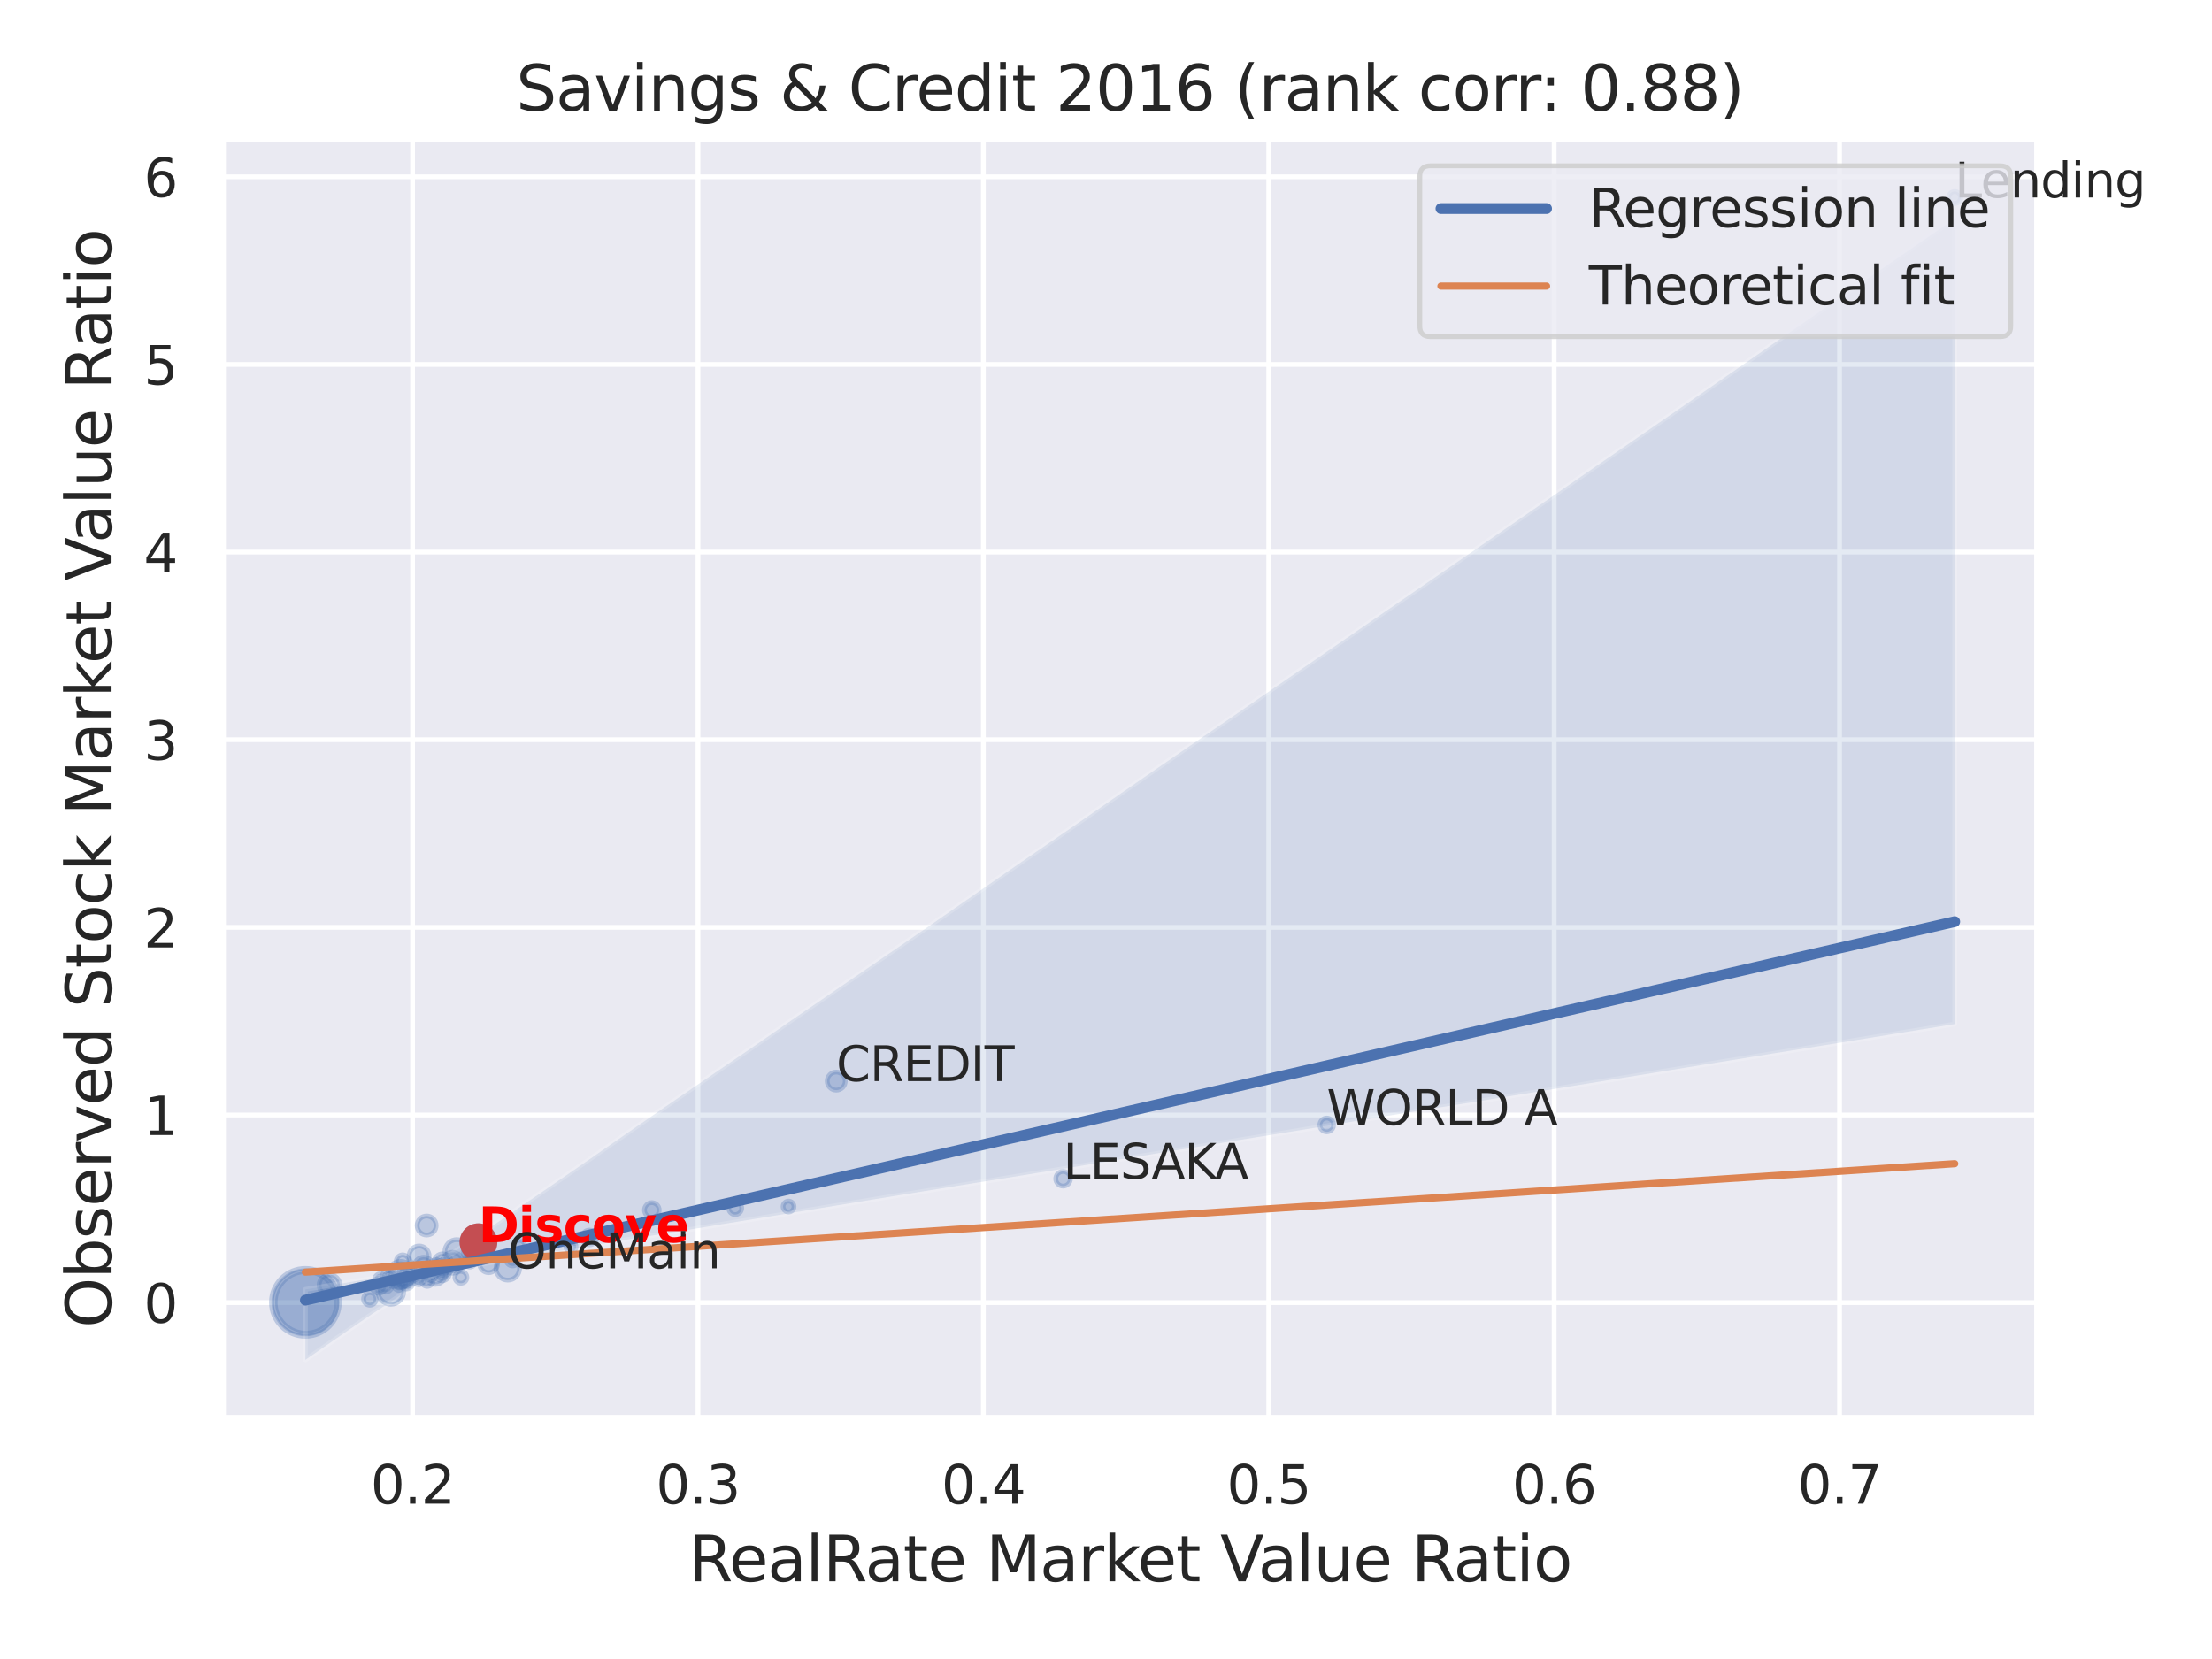 <?xml version="1.0" encoding="utf-8" standalone="no"?>
<!DOCTYPE svg PUBLIC "-//W3C//DTD SVG 1.1//EN"
  "http://www.w3.org/Graphics/SVG/1.1/DTD/svg11.dtd">
<svg xmlns:xlink="http://www.w3.org/1999/xlink" width="460.8pt" height="345.6pt" viewBox="0 0 460.8 345.6" xmlns="http://www.w3.org/2000/svg" version="1.1">
 <defs>
  <style type="text/css">*{stroke-linejoin: round; stroke-linecap: butt}</style>
 </defs>
 <g id="figure_1">
  <g id="patch_1">
   <path d="M 0 345.6 
L 460.8 345.6 
L 460.8 0 
L 0 0 
z
" style="fill: #ffffff"/>
  </g>
  <g id="axes_1">
   <g id="patch_2">
    <path d="M 46.44 295.38 
L 424.383 295.38 
L 424.383 29.04 
L 46.44 29.04 
z
" style="fill: #eaeaf2"/>
   </g>
   <g id="matplotlib.axis_1">
    <g id="xtick_1">
     <g id="line2d_1">
      <path d="M 85.951 295.38 
L 85.951 29.04 
" clip-path="url(#p0faf4eed5e)" style="fill: none; stroke: #ffffff; stroke-linecap: round"/>
     </g>
     <g id="text_1">
      <!-- 0.2 -->
      <g style="fill: #262626" transform="translate(77.204 313.238) scale(0.11 -0.11)">
       <defs>
        <path id="DejaVuSans-30" d="M 2034 4250 
Q 1547 4250 1301 3770 
Q 1056 3291 1056 2328 
Q 1056 1369 1301 889 
Q 1547 409 2034 409 
Q 2525 409 2770 889 
Q 3016 1369 3016 2328 
Q 3016 3291 2770 3770 
Q 2525 4250 2034 4250 
z
M 2034 4750 
Q 2819 4750 3233 4129 
Q 3647 3509 3647 2328 
Q 3647 1150 3233 529 
Q 2819 -91 2034 -91 
Q 1250 -91 836 529 
Q 422 1150 422 2328 
Q 422 3509 836 4129 
Q 1250 4750 2034 4750 
z
" transform="scale(0.016)"/>
        <path id="DejaVuSans-2e" d="M 684 794 
L 1344 794 
L 1344 0 
L 684 0 
L 684 794 
z
" transform="scale(0.016)"/>
        <path id="DejaVuSans-32" d="M 1228 531 
L 3431 531 
L 3431 0 
L 469 0 
L 469 531 
Q 828 903 1448 1529 
Q 2069 2156 2228 2338 
Q 2531 2678 2651 2914 
Q 2772 3150 2772 3378 
Q 2772 3750 2511 3984 
Q 2250 4219 1831 4219 
Q 1534 4219 1204 4116 
Q 875 4013 500 3803 
L 500 4441 
Q 881 4594 1212 4672 
Q 1544 4750 1819 4750 
Q 2544 4750 2975 4387 
Q 3406 4025 3406 3419 
Q 3406 3131 3298 2873 
Q 3191 2616 2906 2266 
Q 2828 2175 2409 1742 
Q 1991 1309 1228 531 
z
" transform="scale(0.016)"/>
       </defs>
       <use xlink:href="#DejaVuSans-30"/>
       <use xlink:href="#DejaVuSans-2e" x="63.623"/>
       <use xlink:href="#DejaVuSans-32" x="95.41"/>
      </g>
     </g>
    </g>
    <g id="xtick_2">
     <g id="line2d_2">
      <path d="M 145.402 295.38 
L 145.402 29.04 
" clip-path="url(#p0faf4eed5e)" style="fill: none; stroke: #ffffff; stroke-linecap: round"/>
     </g>
     <g id="text_2">
      <!-- 0.3 -->
      <g style="fill: #262626" transform="translate(136.655 313.238) scale(0.11 -0.11)">
       <defs>
        <path id="DejaVuSans-33" d="M 2597 2516 
Q 3050 2419 3304 2112 
Q 3559 1806 3559 1356 
Q 3559 666 3084 287 
Q 2609 -91 1734 -91 
Q 1441 -91 1130 -33 
Q 819 25 488 141 
L 488 750 
Q 750 597 1062 519 
Q 1375 441 1716 441 
Q 2309 441 2620 675 
Q 2931 909 2931 1356 
Q 2931 1769 2642 2001 
Q 2353 2234 1838 2234 
L 1294 2234 
L 1294 2753 
L 1863 2753 
Q 2328 2753 2575 2939 
Q 2822 3125 2822 3475 
Q 2822 3834 2567 4026 
Q 2313 4219 1838 4219 
Q 1578 4219 1281 4162 
Q 984 4106 628 3988 
L 628 4550 
Q 988 4650 1302 4700 
Q 1616 4750 1894 4750 
Q 2613 4750 3031 4423 
Q 3450 4097 3450 3541 
Q 3450 3153 3228 2886 
Q 3006 2619 2597 2516 
z
" transform="scale(0.016)"/>
       </defs>
       <use xlink:href="#DejaVuSans-30"/>
       <use xlink:href="#DejaVuSans-2e" x="63.623"/>
       <use xlink:href="#DejaVuSans-33" x="95.41"/>
      </g>
     </g>
    </g>
    <g id="xtick_3">
     <g id="line2d_3">
      <path d="M 204.853 295.38 
L 204.853 29.04 
" clip-path="url(#p0faf4eed5e)" style="fill: none; stroke: #ffffff; stroke-linecap: round"/>
     </g>
     <g id="text_3">
      <!-- 0.4 -->
      <g style="fill: #262626" transform="translate(196.107 313.238) scale(0.11 -0.11)">
       <defs>
        <path id="DejaVuSans-34" d="M 2419 4116 
L 825 1625 
L 2419 1625 
L 2419 4116 
z
M 2253 4666 
L 3047 4666 
L 3047 1625 
L 3713 1625 
L 3713 1100 
L 3047 1100 
L 3047 0 
L 2419 0 
L 2419 1100 
L 313 1100 
L 313 1709 
L 2253 4666 
z
" transform="scale(0.016)"/>
       </defs>
       <use xlink:href="#DejaVuSans-30"/>
       <use xlink:href="#DejaVuSans-2e" x="63.623"/>
       <use xlink:href="#DejaVuSans-34" x="95.41"/>
      </g>
     </g>
    </g>
    <g id="xtick_4">
     <g id="line2d_4">
      <path d="M 264.304 295.38 
L 264.304 29.04 
" clip-path="url(#p0faf4eed5e)" style="fill: none; stroke: #ffffff; stroke-linecap: round"/>
     </g>
     <g id="text_4">
      <!-- 0.5 -->
      <g style="fill: #262626" transform="translate(255.558 313.238) scale(0.11 -0.11)">
       <defs>
        <path id="DejaVuSans-35" d="M 691 4666 
L 3169 4666 
L 3169 4134 
L 1269 4134 
L 1269 2991 
Q 1406 3038 1543 3061 
Q 1681 3084 1819 3084 
Q 2600 3084 3056 2656 
Q 3513 2228 3513 1497 
Q 3513 744 3044 326 
Q 2575 -91 1722 -91 
Q 1428 -91 1123 -41 
Q 819 9 494 109 
L 494 744 
Q 775 591 1075 516 
Q 1375 441 1709 441 
Q 2250 441 2565 725 
Q 2881 1009 2881 1497 
Q 2881 1984 2565 2268 
Q 2250 2553 1709 2553 
Q 1456 2553 1204 2497 
Q 953 2441 691 2322 
L 691 4666 
z
" transform="scale(0.016)"/>
       </defs>
       <use xlink:href="#DejaVuSans-30"/>
       <use xlink:href="#DejaVuSans-2e" x="63.623"/>
       <use xlink:href="#DejaVuSans-35" x="95.41"/>
      </g>
     </g>
    </g>
    <g id="xtick_5">
     <g id="line2d_5">
      <path d="M 323.756 295.38 
L 323.756 29.04 
" clip-path="url(#p0faf4eed5e)" style="fill: none; stroke: #ffffff; stroke-linecap: round"/>
     </g>
     <g id="text_5">
      <!-- 0.6 -->
      <g style="fill: #262626" transform="translate(315.009 313.238) scale(0.11 -0.11)">
       <defs>
        <path id="DejaVuSans-36" d="M 2113 2584 
Q 1688 2584 1439 2293 
Q 1191 2003 1191 1497 
Q 1191 994 1439 701 
Q 1688 409 2113 409 
Q 2538 409 2786 701 
Q 3034 994 3034 1497 
Q 3034 2003 2786 2293 
Q 2538 2584 2113 2584 
z
M 3366 4563 
L 3366 3988 
Q 3128 4100 2886 4159 
Q 2644 4219 2406 4219 
Q 1781 4219 1451 3797 
Q 1122 3375 1075 2522 
Q 1259 2794 1537 2939 
Q 1816 3084 2150 3084 
Q 2853 3084 3261 2657 
Q 3669 2231 3669 1497 
Q 3669 778 3244 343 
Q 2819 -91 2113 -91 
Q 1303 -91 875 529 
Q 447 1150 447 2328 
Q 447 3434 972 4092 
Q 1497 4750 2381 4750 
Q 2619 4750 2861 4703 
Q 3103 4656 3366 4563 
z
" transform="scale(0.016)"/>
       </defs>
       <use xlink:href="#DejaVuSans-30"/>
       <use xlink:href="#DejaVuSans-2e" x="63.623"/>
       <use xlink:href="#DejaVuSans-36" x="95.41"/>
      </g>
     </g>
    </g>
    <g id="xtick_6">
     <g id="line2d_6">
      <path d="M 383.207 295.38 
L 383.207 29.04 
" clip-path="url(#p0faf4eed5e)" style="fill: none; stroke: #ffffff; stroke-linecap: round"/>
     </g>
     <g id="text_6">
      <!-- 0.7 -->
      <g style="fill: #262626" transform="translate(374.46 313.238) scale(0.11 -0.11)">
       <defs>
        <path id="DejaVuSans-37" d="M 525 4666 
L 3525 4666 
L 3525 4397 
L 1831 0 
L 1172 0 
L 2766 4134 
L 525 4134 
L 525 4666 
z
" transform="scale(0.016)"/>
       </defs>
       <use xlink:href="#DejaVuSans-30"/>
       <use xlink:href="#DejaVuSans-2e" x="63.623"/>
       <use xlink:href="#DejaVuSans-37" x="95.41"/>
      </g>
     </g>
    </g>
    <g id="text_7">
     <!-- RealRate Market Value Ratio -->
     <g style="fill: #262626" transform="translate(143.425 329.404) scale(0.13 -0.13)">
      <defs>
       <path id="DejaVuSans-52" d="M 2841 2188 
Q 3044 2119 3236 1894 
Q 3428 1669 3622 1275 
L 4263 0 
L 3584 0 
L 2988 1197 
Q 2756 1666 2539 1819 
Q 2322 1972 1947 1972 
L 1259 1972 
L 1259 0 
L 628 0 
L 628 4666 
L 2053 4666 
Q 2853 4666 3247 4331 
Q 3641 3997 3641 3322 
Q 3641 2881 3436 2590 
Q 3231 2300 2841 2188 
z
M 1259 4147 
L 1259 2491 
L 2053 2491 
Q 2509 2491 2742 2702 
Q 2975 2913 2975 3322 
Q 2975 3731 2742 3939 
Q 2509 4147 2053 4147 
L 1259 4147 
z
" transform="scale(0.016)"/>
       <path id="DejaVuSans-65" d="M 3597 1894 
L 3597 1613 
L 953 1613 
Q 991 1019 1311 708 
Q 1631 397 2203 397 
Q 2534 397 2845 478 
Q 3156 559 3463 722 
L 3463 178 
Q 3153 47 2828 -22 
Q 2503 -91 2169 -91 
Q 1331 -91 842 396 
Q 353 884 353 1716 
Q 353 2575 817 3079 
Q 1281 3584 2069 3584 
Q 2775 3584 3186 3129 
Q 3597 2675 3597 1894 
z
M 3022 2063 
Q 3016 2534 2758 2815 
Q 2500 3097 2075 3097 
Q 1594 3097 1305 2825 
Q 1016 2553 972 2059 
L 3022 2063 
z
" transform="scale(0.016)"/>
       <path id="DejaVuSans-61" d="M 2194 1759 
Q 1497 1759 1228 1600 
Q 959 1441 959 1056 
Q 959 750 1161 570 
Q 1363 391 1709 391 
Q 2188 391 2477 730 
Q 2766 1069 2766 1631 
L 2766 1759 
L 2194 1759 
z
M 3341 1997 
L 3341 0 
L 2766 0 
L 2766 531 
Q 2569 213 2275 61 
Q 1981 -91 1556 -91 
Q 1019 -91 701 211 
Q 384 513 384 1019 
Q 384 1609 779 1909 
Q 1175 2209 1959 2209 
L 2766 2209 
L 2766 2266 
Q 2766 2663 2505 2880 
Q 2244 3097 1772 3097 
Q 1472 3097 1187 3025 
Q 903 2953 641 2809 
L 641 3341 
Q 956 3463 1253 3523 
Q 1550 3584 1831 3584 
Q 2591 3584 2966 3190 
Q 3341 2797 3341 1997 
z
" transform="scale(0.016)"/>
       <path id="DejaVuSans-6c" d="M 603 4863 
L 1178 4863 
L 1178 0 
L 603 0 
L 603 4863 
z
" transform="scale(0.016)"/>
       <path id="DejaVuSans-74" d="M 1172 4494 
L 1172 3500 
L 2356 3500 
L 2356 3053 
L 1172 3053 
L 1172 1153 
Q 1172 725 1289 603 
Q 1406 481 1766 481 
L 2356 481 
L 2356 0 
L 1766 0 
Q 1100 0 847 248 
Q 594 497 594 1153 
L 594 3053 
L 172 3053 
L 172 3500 
L 594 3500 
L 594 4494 
L 1172 4494 
z
" transform="scale(0.016)"/>
       <path id="DejaVuSans-20" transform="scale(0.016)"/>
       <path id="DejaVuSans-4d" d="M 628 4666 
L 1569 4666 
L 2759 1491 
L 3956 4666 
L 4897 4666 
L 4897 0 
L 4281 0 
L 4281 4097 
L 3078 897 
L 2444 897 
L 1241 4097 
L 1241 0 
L 628 0 
L 628 4666 
z
" transform="scale(0.016)"/>
       <path id="DejaVuSans-72" d="M 2631 2963 
Q 2534 3019 2420 3045 
Q 2306 3072 2169 3072 
Q 1681 3072 1420 2755 
Q 1159 2438 1159 1844 
L 1159 0 
L 581 0 
L 581 3500 
L 1159 3500 
L 1159 2956 
Q 1341 3275 1631 3429 
Q 1922 3584 2338 3584 
Q 2397 3584 2469 3576 
Q 2541 3569 2628 3553 
L 2631 2963 
z
" transform="scale(0.016)"/>
       <path id="DejaVuSans-6b" d="M 581 4863 
L 1159 4863 
L 1159 1991 
L 2875 3500 
L 3609 3500 
L 1753 1863 
L 3688 0 
L 2938 0 
L 1159 1709 
L 1159 0 
L 581 0 
L 581 4863 
z
" transform="scale(0.016)"/>
       <path id="DejaVuSans-56" d="M 1831 0 
L 50 4666 
L 709 4666 
L 2188 738 
L 3669 4666 
L 4325 4666 
L 2547 0 
L 1831 0 
z
" transform="scale(0.016)"/>
       <path id="DejaVuSans-75" d="M 544 1381 
L 544 3500 
L 1119 3500 
L 1119 1403 
Q 1119 906 1312 657 
Q 1506 409 1894 409 
Q 2359 409 2629 706 
Q 2900 1003 2900 1516 
L 2900 3500 
L 3475 3500 
L 3475 0 
L 2900 0 
L 2900 538 
Q 2691 219 2414 64 
Q 2138 -91 1772 -91 
Q 1169 -91 856 284 
Q 544 659 544 1381 
z
M 1991 3584 
L 1991 3584 
z
" transform="scale(0.016)"/>
       <path id="DejaVuSans-69" d="M 603 3500 
L 1178 3500 
L 1178 0 
L 603 0 
L 603 3500 
z
M 603 4863 
L 1178 4863 
L 1178 4134 
L 603 4134 
L 603 4863 
z
" transform="scale(0.016)"/>
       <path id="DejaVuSans-6f" d="M 1959 3097 
Q 1497 3097 1228 2736 
Q 959 2375 959 1747 
Q 959 1119 1226 758 
Q 1494 397 1959 397 
Q 2419 397 2687 759 
Q 2956 1122 2956 1747 
Q 2956 2369 2687 2733 
Q 2419 3097 1959 3097 
z
M 1959 3584 
Q 2709 3584 3137 3096 
Q 3566 2609 3566 1747 
Q 3566 888 3137 398 
Q 2709 -91 1959 -91 
Q 1206 -91 779 398 
Q 353 888 353 1747 
Q 353 2609 779 3096 
Q 1206 3584 1959 3584 
z
" transform="scale(0.016)"/>
      </defs>
      <use xlink:href="#DejaVuSans-52"/>
      <use xlink:href="#DejaVuSans-65" x="64.982"/>
      <use xlink:href="#DejaVuSans-61" x="126.506"/>
      <use xlink:href="#DejaVuSans-6c" x="187.785"/>
      <use xlink:href="#DejaVuSans-52" x="215.568"/>
      <use xlink:href="#DejaVuSans-61" x="282.801"/>
      <use xlink:href="#DejaVuSans-74" x="344.08"/>
      <use xlink:href="#DejaVuSans-65" x="383.289"/>
      <use xlink:href="#DejaVuSans-20" x="444.812"/>
      <use xlink:href="#DejaVuSans-4d" x="476.6"/>
      <use xlink:href="#DejaVuSans-61" x="562.879"/>
      <use xlink:href="#DejaVuSans-72" x="624.158"/>
      <use xlink:href="#DejaVuSans-6b" x="665.271"/>
      <use xlink:href="#DejaVuSans-65" x="719.557"/>
      <use xlink:href="#DejaVuSans-74" x="781.08"/>
      <use xlink:href="#DejaVuSans-20" x="820.289"/>
      <use xlink:href="#DejaVuSans-56" x="852.076"/>
      <use xlink:href="#DejaVuSans-61" x="912.734"/>
      <use xlink:href="#DejaVuSans-6c" x="974.014"/>
      <use xlink:href="#DejaVuSans-75" x="1001.797"/>
      <use xlink:href="#DejaVuSans-65" x="1065.176"/>
      <use xlink:href="#DejaVuSans-20" x="1126.699"/>
      <use xlink:href="#DejaVuSans-52" x="1158.486"/>
      <use xlink:href="#DejaVuSans-61" x="1225.719"/>
      <use xlink:href="#DejaVuSans-74" x="1286.998"/>
      <use xlink:href="#DejaVuSans-69" x="1326.207"/>
      <use xlink:href="#DejaVuSans-6f" x="1353.99"/>
     </g>
    </g>
   </g>
   <g id="matplotlib.axis_2">
    <g id="ytick_1">
     <g id="line2d_7">
      <path d="M 46.44 271.357 
L 424.383 271.357 
" clip-path="url(#p0faf4eed5e)" style="fill: none; stroke: #ffffff; stroke-linecap: round"/>
     </g>
     <g id="text_8">
      <!-- 0 -->
      <g style="fill: #262626" transform="translate(29.941 275.536) scale(0.11 -0.11)">
       <use xlink:href="#DejaVuSans-30"/>
      </g>
     </g>
    </g>
    <g id="ytick_2">
     <g id="line2d_8">
      <path d="M 46.44 232.27 
L 424.383 232.27 
" clip-path="url(#p0faf4eed5e)" style="fill: none; stroke: #ffffff; stroke-linecap: round"/>
     </g>
     <g id="text_9">
      <!-- 1 -->
      <g style="fill: #262626" transform="translate(29.941 236.449) scale(0.11 -0.11)">
       <defs>
        <path id="DejaVuSans-31" d="M 794 531 
L 1825 531 
L 1825 4091 
L 703 3866 
L 703 4441 
L 1819 4666 
L 2450 4666 
L 2450 531 
L 3481 531 
L 3481 0 
L 794 0 
L 794 531 
z
" transform="scale(0.016)"/>
       </defs>
       <use xlink:href="#DejaVuSans-31"/>
      </g>
     </g>
    </g>
    <g id="ytick_3">
     <g id="line2d_9">
      <path d="M 46.44 193.183 
L 424.383 193.183 
" clip-path="url(#p0faf4eed5e)" style="fill: none; stroke: #ffffff; stroke-linecap: round"/>
     </g>
     <g id="text_10">
      <!-- 2 -->
      <g style="fill: #262626" transform="translate(29.941 197.362) scale(0.11 -0.11)">
       <use xlink:href="#DejaVuSans-32"/>
      </g>
     </g>
    </g>
    <g id="ytick_4">
     <g id="line2d_10">
      <path d="M 46.44 154.095 
L 424.383 154.095 
" clip-path="url(#p0faf4eed5e)" style="fill: none; stroke: #ffffff; stroke-linecap: round"/>
     </g>
     <g id="text_11">
      <!-- 3 -->
      <g style="fill: #262626" transform="translate(29.941 158.275) scale(0.11 -0.11)">
       <use xlink:href="#DejaVuSans-33"/>
      </g>
     </g>
    </g>
    <g id="ytick_5">
     <g id="line2d_11">
      <path d="M 46.44 115.008 
L 424.383 115.008 
" clip-path="url(#p0faf4eed5e)" style="fill: none; stroke: #ffffff; stroke-linecap: round"/>
     </g>
     <g id="text_12">
      <!-- 4 -->
      <g style="fill: #262626" transform="translate(29.941 119.187) scale(0.11 -0.11)">
       <use xlink:href="#DejaVuSans-34"/>
      </g>
     </g>
    </g>
    <g id="ytick_6">
     <g id="line2d_12">
      <path d="M 46.44 75.921 
L 424.383 75.921 
" clip-path="url(#p0faf4eed5e)" style="fill: none; stroke: #ffffff; stroke-linecap: round"/>
     </g>
     <g id="text_13">
      <!-- 5 -->
      <g style="fill: #262626" transform="translate(29.941 80.1) scale(0.11 -0.11)">
       <use xlink:href="#DejaVuSans-35"/>
      </g>
     </g>
    </g>
    <g id="ytick_7">
     <g id="line2d_13">
      <path d="M 46.44 36.834 
L 424.383 36.834 
" clip-path="url(#p0faf4eed5e)" style="fill: none; stroke: #ffffff; stroke-linecap: round"/>
     </g>
     <g id="text_14">
      <!-- 6 -->
      <g style="fill: #262626" transform="translate(29.941 41.013) scale(0.11 -0.11)">
       <use xlink:href="#DejaVuSans-36"/>
      </g>
     </g>
    </g>
    <g id="text_15">
     <!-- Observed Stock Market Value Ratio -->
     <g style="fill: #262626" transform="translate(23.238 276.612) rotate(-90) scale(0.13 -0.13)">
      <defs>
       <path id="DejaVuSans-4f" d="M 2522 4238 
Q 1834 4238 1429 3725 
Q 1025 3213 1025 2328 
Q 1025 1447 1429 934 
Q 1834 422 2522 422 
Q 3209 422 3611 934 
Q 4013 1447 4013 2328 
Q 4013 3213 3611 3725 
Q 3209 4238 2522 4238 
z
M 2522 4750 
Q 3503 4750 4090 4092 
Q 4678 3434 4678 2328 
Q 4678 1225 4090 567 
Q 3503 -91 2522 -91 
Q 1538 -91 948 565 
Q 359 1222 359 2328 
Q 359 3434 948 4092 
Q 1538 4750 2522 4750 
z
" transform="scale(0.016)"/>
       <path id="DejaVuSans-62" d="M 3116 1747 
Q 3116 2381 2855 2742 
Q 2594 3103 2138 3103 
Q 1681 3103 1420 2742 
Q 1159 2381 1159 1747 
Q 1159 1113 1420 752 
Q 1681 391 2138 391 
Q 2594 391 2855 752 
Q 3116 1113 3116 1747 
z
M 1159 2969 
Q 1341 3281 1617 3432 
Q 1894 3584 2278 3584 
Q 2916 3584 3314 3078 
Q 3713 2572 3713 1747 
Q 3713 922 3314 415 
Q 2916 -91 2278 -91 
Q 1894 -91 1617 61 
Q 1341 213 1159 525 
L 1159 0 
L 581 0 
L 581 4863 
L 1159 4863 
L 1159 2969 
z
" transform="scale(0.016)"/>
       <path id="DejaVuSans-73" d="M 2834 3397 
L 2834 2853 
Q 2591 2978 2328 3040 
Q 2066 3103 1784 3103 
Q 1356 3103 1142 2972 
Q 928 2841 928 2578 
Q 928 2378 1081 2264 
Q 1234 2150 1697 2047 
L 1894 2003 
Q 2506 1872 2764 1633 
Q 3022 1394 3022 966 
Q 3022 478 2636 193 
Q 2250 -91 1575 -91 
Q 1294 -91 989 -36 
Q 684 19 347 128 
L 347 722 
Q 666 556 975 473 
Q 1284 391 1588 391 
Q 1994 391 2212 530 
Q 2431 669 2431 922 
Q 2431 1156 2273 1281 
Q 2116 1406 1581 1522 
L 1381 1569 
Q 847 1681 609 1914 
Q 372 2147 372 2553 
Q 372 3047 722 3315 
Q 1072 3584 1716 3584 
Q 2034 3584 2315 3537 
Q 2597 3491 2834 3397 
z
" transform="scale(0.016)"/>
       <path id="DejaVuSans-76" d="M 191 3500 
L 800 3500 
L 1894 563 
L 2988 3500 
L 3597 3500 
L 2284 0 
L 1503 0 
L 191 3500 
z
" transform="scale(0.016)"/>
       <path id="DejaVuSans-64" d="M 2906 2969 
L 2906 4863 
L 3481 4863 
L 3481 0 
L 2906 0 
L 2906 525 
Q 2725 213 2448 61 
Q 2172 -91 1784 -91 
Q 1150 -91 751 415 
Q 353 922 353 1747 
Q 353 2572 751 3078 
Q 1150 3584 1784 3584 
Q 2172 3584 2448 3432 
Q 2725 3281 2906 2969 
z
M 947 1747 
Q 947 1113 1208 752 
Q 1469 391 1925 391 
Q 2381 391 2643 752 
Q 2906 1113 2906 1747 
Q 2906 2381 2643 2742 
Q 2381 3103 1925 3103 
Q 1469 3103 1208 2742 
Q 947 2381 947 1747 
z
" transform="scale(0.016)"/>
       <path id="DejaVuSans-53" d="M 3425 4513 
L 3425 3897 
Q 3066 4069 2747 4153 
Q 2428 4238 2131 4238 
Q 1616 4238 1336 4038 
Q 1056 3838 1056 3469 
Q 1056 3159 1242 3001 
Q 1428 2844 1947 2747 
L 2328 2669 
Q 3034 2534 3370 2195 
Q 3706 1856 3706 1288 
Q 3706 609 3251 259 
Q 2797 -91 1919 -91 
Q 1588 -91 1214 -16 
Q 841 59 441 206 
L 441 856 
Q 825 641 1194 531 
Q 1563 422 1919 422 
Q 2459 422 2753 634 
Q 3047 847 3047 1241 
Q 3047 1584 2836 1778 
Q 2625 1972 2144 2069 
L 1759 2144 
Q 1053 2284 737 2584 
Q 422 2884 422 3419 
Q 422 4038 858 4394 
Q 1294 4750 2059 4750 
Q 2388 4750 2728 4690 
Q 3069 4631 3425 4513 
z
" transform="scale(0.016)"/>
       <path id="DejaVuSans-63" d="M 3122 3366 
L 3122 2828 
Q 2878 2963 2633 3030 
Q 2388 3097 2138 3097 
Q 1578 3097 1268 2742 
Q 959 2388 959 1747 
Q 959 1106 1268 751 
Q 1578 397 2138 397 
Q 2388 397 2633 464 
Q 2878 531 3122 666 
L 3122 134 
Q 2881 22 2623 -34 
Q 2366 -91 2075 -91 
Q 1284 -91 818 406 
Q 353 903 353 1747 
Q 353 2603 823 3093 
Q 1294 3584 2113 3584 
Q 2378 3584 2631 3529 
Q 2884 3475 3122 3366 
z
" transform="scale(0.016)"/>
      </defs>
      <use xlink:href="#DejaVuSans-4f"/>
      <use xlink:href="#DejaVuSans-62" x="78.711"/>
      <use xlink:href="#DejaVuSans-73" x="142.188"/>
      <use xlink:href="#DejaVuSans-65" x="194.287"/>
      <use xlink:href="#DejaVuSans-72" x="255.811"/>
      <use xlink:href="#DejaVuSans-76" x="296.924"/>
      <use xlink:href="#DejaVuSans-65" x="356.104"/>
      <use xlink:href="#DejaVuSans-64" x="417.627"/>
      <use xlink:href="#DejaVuSans-20" x="481.104"/>
      <use xlink:href="#DejaVuSans-53" x="512.891"/>
      <use xlink:href="#DejaVuSans-74" x="576.367"/>
      <use xlink:href="#DejaVuSans-6f" x="615.576"/>
      <use xlink:href="#DejaVuSans-63" x="676.758"/>
      <use xlink:href="#DejaVuSans-6b" x="731.738"/>
      <use xlink:href="#DejaVuSans-20" x="789.648"/>
      <use xlink:href="#DejaVuSans-4d" x="821.436"/>
      <use xlink:href="#DejaVuSans-61" x="907.715"/>
      <use xlink:href="#DejaVuSans-72" x="968.994"/>
      <use xlink:href="#DejaVuSans-6b" x="1010.107"/>
      <use xlink:href="#DejaVuSans-65" x="1064.393"/>
      <use xlink:href="#DejaVuSans-74" x="1125.916"/>
      <use xlink:href="#DejaVuSans-20" x="1165.125"/>
      <use xlink:href="#DejaVuSans-56" x="1196.912"/>
      <use xlink:href="#DejaVuSans-61" x="1257.57"/>
      <use xlink:href="#DejaVuSans-6c" x="1318.85"/>
      <use xlink:href="#DejaVuSans-75" x="1346.633"/>
      <use xlink:href="#DejaVuSans-65" x="1410.012"/>
      <use xlink:href="#DejaVuSans-20" x="1471.535"/>
      <use xlink:href="#DejaVuSans-52" x="1503.322"/>
      <use xlink:href="#DejaVuSans-61" x="1570.555"/>
      <use xlink:href="#DejaVuSans-74" x="1631.834"/>
      <use xlink:href="#DejaVuSans-69" x="1671.043"/>
      <use xlink:href="#DejaVuSans-6f" x="1698.826"/>
     </g>
    </g>
   </g>
   <g id="PathCollection_1">
    <path d="M 276.375 235.779 
C 276.755 235.779 277.12 235.628 277.388 235.359 
C 277.657 235.09 277.808 234.726 277.808 234.346 
C 277.808 233.966 277.657 233.601 277.388 233.332 
C 277.12 233.064 276.755 232.913 276.375 232.913 
C 275.995 232.913 275.63 233.064 275.362 233.332 
C 275.093 233.601 274.942 233.966 274.942 234.346 
C 274.942 234.726 275.093 235.09 275.362 235.359 
C 275.63 235.628 275.995 235.779 276.375 235.779 
z
" clip-path="url(#p0faf4eed5e)" style="fill: #4c72b0; fill-opacity: 0.3; stroke: #4c72b0; stroke-opacity: 0.3"/>
    <path d="M 63.619 278.374 
C 65.494 278.374 67.293 277.629 68.619 276.303 
C 69.945 274.977 70.69 273.178 70.69 271.303 
C 70.69 269.427 69.945 267.629 68.619 266.303 
C 67.293 264.977 65.494 264.231 63.619 264.231 
C 61.744 264.231 59.945 264.977 58.619 266.303 
C 57.293 267.629 56.548 269.427 56.548 271.303 
C 56.548 273.178 57.293 274.977 58.619 276.303 
C 59.945 277.629 61.744 278.374 63.619 278.374 
z
" clip-path="url(#p0faf4eed5e)" style="fill: #4c72b0; fill-opacity: 0.3; stroke: #4c72b0; stroke-opacity: 0.3"/>
    <path d="M 84.666 266.721 
C 85.071 266.721 85.459 266.56 85.745 266.274 
C 86.032 265.988 86.193 265.599 86.193 265.194 
C 86.193 264.789 86.032 264.401 85.745 264.115 
C 85.459 263.828 85.071 263.668 84.666 263.668 
C 84.261 263.668 83.873 263.828 83.586 264.115 
C 83.3 264.401 83.139 264.789 83.139 265.194 
C 83.139 265.599 83.3 265.988 83.586 266.274 
C 83.873 266.56 84.261 266.721 84.666 266.721 
z
" clip-path="url(#p0faf4eed5e)" style="fill: #4c72b0; fill-opacity: 0.3; stroke: #4c72b0; stroke-opacity: 0.3"/>
    <path d="M 68.638 269.867 
C 69.211 269.867 69.761 269.639 70.166 269.233 
C 70.572 268.828 70.8 268.278 70.8 267.705 
C 70.8 267.131 70.572 266.581 70.166 266.176 
C 69.761 265.77 69.211 265.542 68.638 265.542 
C 68.064 265.542 67.514 265.77 67.109 266.176 
C 66.703 266.581 66.475 267.131 66.475 267.705 
C 66.475 268.278 66.703 268.828 67.109 269.233 
C 67.514 269.639 68.064 269.867 68.638 269.867 
z
" clip-path="url(#p0faf4eed5e)" style="fill: #4c72b0; fill-opacity: 0.3; stroke: #4c72b0; stroke-opacity: 0.3"/>
    <path d="M 174.205 227.099 
C 174.704 227.099 175.184 226.901 175.537 226.547 
C 175.891 226.194 176.089 225.714 176.089 225.215 
C 176.089 224.715 175.891 224.235 175.537 223.882 
C 175.184 223.529 174.704 223.33 174.205 223.33 
C 173.705 223.33 173.225 223.529 172.872 223.882 
C 172.519 224.235 172.32 224.715 172.32 225.215 
C 172.32 225.714 172.519 226.194 172.872 226.547 
C 173.225 226.901 173.705 227.099 174.205 227.099 
z
" clip-path="url(#p0faf4eed5e)" style="fill: #4c72b0; fill-opacity: 0.3; stroke: #4c72b0; stroke-opacity: 0.3"/>
    <path d="M 83.832 268.015 
C 84.194 268.015 84.541 267.872 84.797 267.616 
C 85.053 267.36 85.196 267.013 85.196 266.651 
C 85.196 266.29 85.053 265.943 84.797 265.687 
C 84.541 265.431 84.194 265.288 83.832 265.288 
C 83.471 265.288 83.124 265.431 82.868 265.687 
C 82.612 265.943 82.469 266.29 82.469 266.651 
C 82.469 267.013 82.612 267.36 82.868 267.616 
C 83.124 267.872 83.471 268.015 83.832 268.015 
z
" clip-path="url(#p0faf4eed5e)" style="fill: #4c72b0; fill-opacity: 0.3; stroke: #4c72b0; stroke-opacity: 0.3"/>
    <path d="M 89.004 267.976 
C 89.345 267.976 89.672 267.841 89.913 267.6 
C 90.153 267.359 90.289 267.032 90.289 266.692 
C 90.289 266.351 90.153 266.025 89.913 265.784 
C 89.672 265.543 89.345 265.408 89.004 265.408 
C 88.664 265.408 88.337 265.543 88.096 265.784 
C 87.855 266.025 87.72 266.351 87.72 266.692 
C 87.72 267.032 87.855 267.359 88.096 267.6 
C 88.337 267.841 88.664 267.976 89.004 267.976 
z
" clip-path="url(#p0faf4eed5e)" style="fill: #4c72b0; fill-opacity: 0.3; stroke: #4c72b0; stroke-opacity: 0.3"/>
    <path d="M 164.266 252.49 
C 164.568 252.49 164.858 252.37 165.071 252.156 
C 165.285 251.942 165.405 251.652 165.405 251.35 
C 165.405 251.048 165.285 250.758 165.071 250.544 
C 164.858 250.331 164.568 250.211 164.266 250.211 
C 163.963 250.211 163.673 250.331 163.46 250.544 
C 163.246 250.758 163.126 251.048 163.126 251.35 
C 163.126 251.652 163.246 251.942 163.46 252.156 
C 163.673 252.37 163.963 252.49 164.266 252.49 
z
" clip-path="url(#p0faf4eed5e)" style="fill: #4c72b0; fill-opacity: 0.3; stroke: #4c72b0; stroke-opacity: 0.3"/>
    <path d="M 77.046 271.897 
C 77.393 271.897 77.726 271.759 77.971 271.514 
C 78.216 271.268 78.354 270.936 78.354 270.589 
C 78.354 270.242 78.216 269.909 77.971 269.663 
C 77.726 269.418 77.393 269.28 77.046 269.28 
C 76.699 269.28 76.366 269.418 76.121 269.663 
C 75.876 269.909 75.738 270.242 75.738 270.589 
C 75.738 270.936 75.876 271.268 76.121 271.514 
C 76.366 271.759 76.699 271.897 77.046 271.897 
z
" clip-path="url(#p0faf4eed5e)" style="fill: #4c72b0; fill-opacity: 0.3; stroke: #4c72b0; stroke-opacity: 0.3"/>
    <path d="M 63.735 277.726 
C 65.436 277.726 67.069 277.049 68.272 275.846 
C 69.475 274.643 70.151 273.011 70.151 271.309 
C 70.151 269.607 69.475 267.975 68.272 266.772 
C 67.069 265.569 65.436 264.892 63.735 264.892 
C 62.033 264.892 60.401 265.569 59.198 266.772 
C 57.994 267.975 57.318 269.607 57.318 271.309 
C 57.318 273.011 57.994 274.643 59.198 275.846 
C 60.401 277.049 62.033 277.726 63.735 277.726 
z
" clip-path="url(#p0faf4eed5e)" style="fill: #4c72b0; fill-opacity: 0.3; stroke: #4c72b0; stroke-opacity: 0.3"/>
    <path d="M 95.168 263.224 
C 95.829 263.224 96.464 262.961 96.932 262.493 
C 97.4 262.025 97.663 261.391 97.663 260.729 
C 97.663 260.067 97.4 259.432 96.932 258.965 
C 96.464 258.497 95.829 258.234 95.168 258.234 
C 94.506 258.234 93.871 258.497 93.403 258.965 
C 92.936 259.432 92.673 260.067 92.673 260.729 
C 92.673 261.391 92.936 262.025 93.403 262.493 
C 93.871 262.961 94.506 263.224 95.168 263.224 
z
" clip-path="url(#p0faf4eed5e)" style="fill: #4c72b0; fill-opacity: 0.3; stroke: #4c72b0; stroke-opacity: 0.3"/>
    <path d="M 221.46 247.08 
C 221.866 247.08 222.254 246.919 222.541 246.633 
C 222.827 246.346 222.988 245.958 222.988 245.553 
C 222.988 245.147 222.827 244.759 222.541 244.472 
C 222.254 244.186 221.866 244.025 221.46 244.025 
C 221.055 244.025 220.667 244.186 220.38 244.472 
C 220.094 244.759 219.933 245.147 219.933 245.553 
C 219.933 245.958 220.094 246.346 220.38 246.633 
C 220.667 246.919 221.055 247.08 221.46 247.08 
z
" clip-path="url(#p0faf4eed5e)" style="fill: #4c72b0; fill-opacity: 0.3; stroke: #4c72b0; stroke-opacity: 0.3"/>
    <path d="M 92.215 264.836 
C 92.696 264.836 93.158 264.645 93.498 264.305 
C 93.838 263.964 94.03 263.503 94.03 263.021 
C 94.03 262.54 93.838 262.078 93.498 261.738 
C 93.158 261.398 92.696 261.206 92.215 261.206 
C 91.733 261.206 91.271 261.398 90.931 261.738 
C 90.591 262.078 90.4 262.54 90.4 263.021 
C 90.4 263.503 90.591 263.964 90.931 264.305 
C 91.271 264.645 91.733 264.836 92.215 264.836 
z
" clip-path="url(#p0faf4eed5e)" style="fill: #4c72b0; fill-opacity: 0.3; stroke: #4c72b0; stroke-opacity: 0.3"/>
    <path d="M 88.274 265.926 
C 88.808 265.926 89.32 265.714 89.697 265.337 
C 90.074 264.96 90.286 264.448 90.286 263.914 
C 90.286 263.381 90.074 262.869 89.697 262.492 
C 89.32 262.115 88.808 261.903 88.274 261.903 
C 87.741 261.903 87.229 262.115 86.852 262.492 
C 86.475 262.869 86.263 263.381 86.263 263.914 
C 86.263 264.448 86.475 264.96 86.852 265.337 
C 87.229 265.714 87.741 265.926 88.274 265.926 
z
" clip-path="url(#p0faf4eed5e)" style="fill: #4c72b0; fill-opacity: 0.3; stroke: #4c72b0; stroke-opacity: 0.3"/>
    <path d="M 85.537 266.681 
C 85.884 266.681 86.217 266.543 86.462 266.298 
C 86.707 266.053 86.845 265.72 86.845 265.373 
C 86.845 265.026 86.707 264.694 86.462 264.449 
C 86.217 264.203 85.884 264.066 85.537 264.066 
C 85.191 264.066 84.858 264.203 84.613 264.449 
C 84.368 264.694 84.23 265.026 84.23 265.373 
C 84.23 265.72 84.368 266.053 84.613 266.298 
C 84.858 266.543 85.191 266.681 85.537 266.681 
z
" clip-path="url(#p0faf4eed5e)" style="fill: #4c72b0; fill-opacity: 0.3; stroke: #4c72b0; stroke-opacity: 0.3"/>
    <path d="M 83.889 264.121 
C 84.248 264.121 84.591 263.978 84.845 263.725 
C 85.098 263.472 85.24 263.128 85.24 262.77 
C 85.24 262.412 85.098 262.068 84.845 261.815 
C 84.591 261.562 84.248 261.419 83.889 261.419 
C 83.531 261.419 83.188 261.562 82.934 261.815 
C 82.681 262.068 82.539 262.412 82.539 262.77 
C 82.539 263.128 82.681 263.472 82.934 263.725 
C 83.188 263.978 83.531 264.121 83.889 264.121 
z
" clip-path="url(#p0faf4eed5e)" style="fill: #4c72b0; fill-opacity: 0.3; stroke: #4c72b0; stroke-opacity: 0.3"/>
    <path d="M 101.786 265.119 
C 102.285 265.119 102.764 264.92 103.117 264.568 
C 103.47 264.215 103.668 263.736 103.668 263.237 
C 103.668 262.738 103.47 262.26 103.117 261.907 
C 102.764 261.554 102.285 261.356 101.786 261.356 
C 101.288 261.356 100.809 261.554 100.456 261.907 
C 100.103 262.26 99.905 262.738 99.905 263.237 
C 99.905 263.736 100.103 264.215 100.456 264.568 
C 100.809 264.92 101.288 265.119 101.786 265.119 
z
" clip-path="url(#p0faf4eed5e)" style="fill: #4c72b0; fill-opacity: 0.3; stroke: #4c72b0; stroke-opacity: 0.3"/>
    <path d="M 90.648 267.558 
C 91.223 267.558 91.773 267.329 92.18 266.923 
C 92.586 266.517 92.814 265.966 92.814 265.392 
C 92.814 264.817 92.586 264.266 92.18 263.86 
C 91.773 263.454 91.223 263.226 90.648 263.226 
C 90.074 263.226 89.523 263.454 89.117 263.86 
C 88.71 264.266 88.482 264.817 88.482 265.392 
C 88.482 265.966 88.71 266.517 89.117 266.923 
C 89.523 267.329 90.074 267.558 90.648 267.558 
z
" clip-path="url(#p0faf4eed5e)" style="fill: #4c72b0; fill-opacity: 0.3; stroke: #4c72b0; stroke-opacity: 0.3"/>
    <path d="M 80.276 269.185 
C 80.656 269.185 81.021 269.033 81.29 268.765 
C 81.559 268.496 81.71 268.131 81.71 267.751 
C 81.71 267.37 81.559 267.006 81.29 266.737 
C 81.021 266.468 80.656 266.317 80.276 266.317 
C 79.896 266.317 79.531 266.468 79.262 266.737 
C 78.993 267.006 78.842 267.37 78.842 267.751 
C 78.842 268.131 78.993 268.496 79.262 268.765 
C 79.531 269.033 79.896 269.185 80.276 269.185 
z
" clip-path="url(#p0faf4eed5e)" style="fill: #4c72b0; fill-opacity: 0.3; stroke: #4c72b0; stroke-opacity: 0.3"/>
    <path d="M 92.095 266.814 
C 92.494 266.814 92.877 266.655 93.16 266.373 
C 93.442 266.09 93.601 265.707 93.601 265.308 
C 93.601 264.908 93.442 264.525 93.16 264.242 
C 92.877 263.96 92.494 263.801 92.095 263.801 
C 91.695 263.801 91.312 263.96 91.029 264.242 
C 90.747 264.525 90.588 264.908 90.588 265.308 
C 90.588 265.707 90.747 266.09 91.029 266.373 
C 91.312 266.655 91.695 266.814 92.095 266.814 
z
" clip-path="url(#p0faf4eed5e)" style="fill: #4c72b0; fill-opacity: 0.3; stroke: #4c72b0; stroke-opacity: 0.3"/>
    <path d="M 80.872 267.297 
C 81.212 267.297 81.537 267.162 81.778 266.922 
C 82.018 266.682 82.153 266.356 82.153 266.016 
C 82.153 265.677 82.018 265.351 81.778 265.111 
C 81.537 264.87 81.212 264.736 80.872 264.736 
C 80.532 264.736 80.206 264.87 79.966 265.111 
C 79.726 265.351 79.591 265.677 79.591 266.016 
C 79.591 266.356 79.726 266.682 79.966 266.922 
C 80.206 267.162 80.532 267.297 80.872 267.297 
z
" clip-path="url(#p0faf4eed5e)" style="fill: #4c72b0; fill-opacity: 0.3; stroke: #4c72b0; stroke-opacity: 0.3"/>
    <path d="M 94.264 265.236 
C 94.842 265.236 95.396 265.007 95.804 264.598 
C 96.212 264.19 96.442 263.636 96.442 263.058 
C 96.442 262.481 96.212 261.927 95.804 261.518 
C 95.396 261.11 94.842 260.88 94.264 260.88 
C 93.686 260.88 93.132 261.11 92.724 261.518 
C 92.316 261.927 92.086 262.481 92.086 263.058 
C 92.086 263.636 92.316 264.19 92.724 264.598 
C 93.132 265.007 93.686 265.236 94.264 265.236 
z
" clip-path="url(#p0faf4eed5e)" style="fill: #4c72b0; fill-opacity: 0.3; stroke: #4c72b0; stroke-opacity: 0.3"/>
    <path d="M 78.931 269.405 
C 79.341 269.405 79.734 269.242 80.024 268.952 
C 80.315 268.662 80.478 268.268 80.478 267.858 
C 80.478 267.448 80.315 267.054 80.024 266.764 
C 79.734 266.474 79.341 266.311 78.931 266.311 
C 78.52 266.311 78.127 266.474 77.837 266.764 
C 77.546 267.054 77.383 267.448 77.383 267.858 
C 77.383 268.268 77.546 268.662 77.837 268.952 
C 78.127 269.242 78.52 269.405 78.931 269.405 
z
" clip-path="url(#p0faf4eed5e)" style="fill: #4c72b0; fill-opacity: 0.3; stroke: #4c72b0; stroke-opacity: 0.3"/>
    <path d="M 81.421 271.701 
C 82.138 271.701 82.825 271.416 83.331 270.91 
C 83.838 270.403 84.123 269.716 84.123 268.999 
C 84.123 268.283 83.838 267.595 83.331 267.089 
C 82.825 266.582 82.138 266.297 81.421 266.297 
C 80.704 266.297 80.017 266.582 79.51 267.089 
C 79.004 267.595 78.719 268.283 78.719 268.999 
C 78.719 269.716 79.004 270.403 79.51 270.91 
C 80.017 271.416 80.704 271.701 81.421 271.701 
z
" clip-path="url(#p0faf4eed5e)" style="fill: #4c72b0; fill-opacity: 0.3; stroke: #4c72b0; stroke-opacity: 0.3"/>
    <path d="M 118.942 260.795 
C 119.226 260.795 119.497 260.682 119.698 260.482 
C 119.898 260.282 120.011 260.01 120.011 259.727 
C 120.011 259.443 119.898 259.172 119.698 258.971 
C 119.497 258.771 119.226 258.659 118.942 258.659 
C 118.659 258.659 118.387 258.771 118.187 258.971 
C 117.987 259.172 117.874 259.443 117.874 259.727 
C 117.874 260.01 117.987 260.282 118.187 260.482 
C 118.387 260.682 118.659 260.795 118.942 260.795 
z
" clip-path="url(#p0faf4eed5e)" style="fill: #4c72b0; fill-opacity: 0.3; stroke: #4c72b0; stroke-opacity: 0.3"/>
    <path d="M 87.312 263.74 
C 87.866 263.74 88.397 263.52 88.789 263.128 
C 89.181 262.736 89.401 262.205 89.401 261.651 
C 89.401 261.098 89.181 260.566 88.789 260.175 
C 88.397 259.783 87.866 259.563 87.312 259.563 
C 86.759 259.563 86.227 259.783 85.836 260.175 
C 85.444 260.566 85.224 261.098 85.224 261.651 
C 85.224 262.205 85.444 262.736 85.836 263.128 
C 86.227 263.52 86.759 263.74 87.312 263.74 
z
" clip-path="url(#p0faf4eed5e)" style="fill: #4c72b0; fill-opacity: 0.3; stroke: #4c72b0; stroke-opacity: 0.3"/>
    <path d="M 90.916 265.462 
C 91.32 265.462 91.707 265.302 91.992 265.016 
C 92.278 264.731 92.438 264.343 92.438 263.94 
C 92.438 263.536 92.278 263.149 91.992 262.863 
C 91.707 262.578 91.32 262.417 90.916 262.417 
C 90.512 262.417 90.125 262.578 89.839 262.863 
C 89.554 263.149 89.393 263.536 89.393 263.94 
C 89.393 264.343 89.554 264.731 89.839 265.016 
C 90.125 265.302 90.512 265.462 90.916 265.462 
z
" clip-path="url(#p0faf4eed5e)" style="fill: #4c72b0; fill-opacity: 0.3; stroke: #4c72b0; stroke-opacity: 0.3"/>
    <path d="M 79.27 267.844 
C 79.6 267.844 79.918 267.713 80.151 267.479 
C 80.385 267.245 80.517 266.928 80.517 266.598 
C 80.517 266.267 80.385 265.95 80.151 265.716 
C 79.918 265.482 79.6 265.351 79.27 265.351 
C 78.939 265.351 78.622 265.482 78.388 265.716 
C 78.154 265.95 78.023 266.267 78.023 266.598 
C 78.023 266.928 78.154 267.245 78.388 267.479 
C 78.622 267.713 78.939 267.844 79.27 267.844 
z
" clip-path="url(#p0faf4eed5e)" style="fill: #4c72b0; fill-opacity: 0.3; stroke: #4c72b0; stroke-opacity: 0.3"/>
    <path d="M 97.891 263.936 
C 98.208 263.936 98.512 263.81 98.736 263.586 
C 98.96 263.362 99.086 263.058 99.086 262.741 
C 99.086 262.424 98.96 262.121 98.736 261.896 
C 98.512 261.672 98.208 261.546 97.891 261.546 
C 97.574 261.546 97.27 261.672 97.046 261.896 
C 96.822 262.121 96.696 262.424 96.696 262.741 
C 96.696 263.058 96.822 263.362 97.046 263.586 
C 97.27 263.81 97.574 263.936 97.891 263.936 
z
" clip-path="url(#p0faf4eed5e)" style="fill: #4c72b0; fill-opacity: 0.3; stroke: #4c72b0; stroke-opacity: 0.3"/>
    <path d="M 83.157 268.814 
C 83.499 268.814 83.828 268.678 84.07 268.436 
C 84.311 268.194 84.447 267.866 84.447 267.523 
C 84.447 267.181 84.311 266.853 84.07 266.611 
C 83.828 266.369 83.499 266.233 83.157 266.233 
C 82.815 266.233 82.487 266.369 82.245 266.611 
C 82.003 266.853 81.867 267.181 81.867 267.523 
C 81.867 267.866 82.003 268.194 82.245 268.436 
C 82.487 268.678 82.815 268.814 83.157 268.814 
z
" clip-path="url(#p0faf4eed5e)" style="fill: #4c72b0; fill-opacity: 0.3; stroke: #4c72b0; stroke-opacity: 0.3"/>
    <path d="M 84.604 268.531 
C 85.016 268.531 85.412 268.367 85.703 268.076 
C 85.995 267.784 86.158 267.389 86.158 266.977 
C 86.158 266.565 85.995 266.169 85.703 265.878 
C 85.412 265.586 85.016 265.423 84.604 265.423 
C 84.192 265.423 83.797 265.586 83.505 265.878 
C 83.214 266.169 83.05 266.565 83.05 266.977 
C 83.05 267.389 83.214 267.784 83.505 268.076 
C 83.797 268.367 84.192 268.531 84.604 268.531 
z
" clip-path="url(#p0faf4eed5e)" style="fill: #4c72b0; fill-opacity: 0.3; stroke: #4c72b0; stroke-opacity: 0.3"/>
    <path d="M 84.77 267.986 
C 85.041 267.986 85.3 267.878 85.492 267.686 
C 85.683 267.495 85.791 267.235 85.791 266.964 
C 85.791 266.693 85.683 266.434 85.492 266.242 
C 85.3 266.051 85.041 265.943 84.77 265.943 
C 84.499 265.943 84.239 266.051 84.048 266.242 
C 83.856 266.434 83.748 266.693 83.748 266.964 
C 83.748 267.235 83.856 267.495 84.048 267.686 
C 84.239 267.878 84.499 267.986 84.77 267.986 
z
" clip-path="url(#p0faf4eed5e)" style="fill: #4c72b0; fill-opacity: 0.3; stroke: #4c72b0; stroke-opacity: 0.3"/>
    <path d="M 99.67 262.217 
C 100.581 262.217 101.454 261.855 102.098 261.211 
C 102.742 260.567 103.104 259.693 103.104 258.783 
C 103.104 257.872 102.742 256.998 102.098 256.354 
C 101.454 255.71 100.581 255.348 99.67 255.348 
C 98.759 255.348 97.886 255.71 97.242 256.354 
C 96.598 256.998 96.236 257.872 96.236 258.783 
C 96.236 259.693 96.598 260.567 97.242 261.211 
C 97.886 261.855 98.759 262.217 99.67 262.217 
z
" clip-path="url(#p0faf4eed5e)" style="fill: #4c72b0; fill-opacity: 0.3; stroke: #4c72b0; stroke-opacity: 0.3"/>
    <path d="M 81.967 268.04 
C 82.367 268.04 82.751 267.881 83.034 267.598 
C 83.316 267.316 83.475 266.932 83.475 266.532 
C 83.475 266.132 83.316 265.749 83.034 265.466 
C 82.751 265.183 82.367 265.024 81.967 265.024 
C 81.567 265.024 81.184 265.183 80.901 265.466 
C 80.618 265.749 80.459 266.132 80.459 266.532 
C 80.459 266.932 80.618 267.316 80.901 267.598 
C 81.184 267.881 81.567 268.04 81.967 268.04 
z
" clip-path="url(#p0faf4eed5e)" style="fill: #4c72b0; fill-opacity: 0.3; stroke: #4c72b0; stroke-opacity: 0.3"/>
    <path d="M 88.878 257.277 
C 89.403 257.277 89.906 257.069 90.277 256.698 
C 90.648 256.327 90.856 255.824 90.856 255.299 
C 90.856 254.774 90.648 254.271 90.277 253.9 
C 89.906 253.529 89.403 253.321 88.878 253.321 
C 88.354 253.321 87.85 253.529 87.479 253.9 
C 87.108 254.271 86.9 254.774 86.9 255.299 
C 86.9 255.824 87.108 256.327 87.479 256.698 
C 87.85 257.069 88.354 257.277 88.878 257.277 
z
" clip-path="url(#p0faf4eed5e)" style="fill: #4c72b0; fill-opacity: 0.3; stroke: #4c72b0; stroke-opacity: 0.3"/>
    <path d="M 407.204 42.4 
C 407.536 42.4 407.855 42.268 408.09 42.033 
C 408.325 41.798 408.458 41.479 408.458 41.146 
C 408.458 40.814 408.325 40.495 408.09 40.26 
C 407.855 40.025 407.536 39.892 407.204 39.892 
C 406.871 39.892 406.552 40.025 406.317 40.26 
C 406.082 40.495 405.95 40.814 405.95 41.146 
C 405.95 41.479 406.082 41.798 406.317 42.033 
C 406.552 42.268 406.871 42.4 407.204 42.4 
z
" clip-path="url(#p0faf4eed5e)" style="fill: #4c72b0; fill-opacity: 0.3; stroke: #4c72b0; stroke-opacity: 0.3"/>
    <path d="M 91.759 265.762 
C 92.175 265.762 92.575 265.596 92.869 265.302 
C 93.164 265.007 93.329 264.608 93.329 264.191 
C 93.329 263.775 93.164 263.375 92.869 263.081 
C 92.575 262.786 92.175 262.621 91.759 262.621 
C 91.343 262.621 90.943 262.786 90.649 263.081 
C 90.354 263.375 90.189 263.775 90.189 264.191 
C 90.189 264.608 90.354 265.007 90.649 265.302 
C 90.943 265.596 91.343 265.762 91.759 265.762 
z
" clip-path="url(#p0faf4eed5e)" style="fill: #4c72b0; fill-opacity: 0.3; stroke: #4c72b0; stroke-opacity: 0.3"/>
    <path d="M 98.709 263.164 
C 99.281 263.164 99.829 262.937 100.233 262.533 
C 100.637 262.129 100.864 261.581 100.864 261.01 
C 100.864 260.438 100.637 259.89 100.233 259.486 
C 99.829 259.082 99.281 258.855 98.709 258.855 
C 98.138 258.855 97.59 259.082 97.186 259.486 
C 96.782 259.89 96.555 260.438 96.555 261.01 
C 96.555 261.581 96.782 262.129 97.186 262.533 
C 97.59 262.937 98.138 263.164 98.709 263.164 
z
" clip-path="url(#p0faf4eed5e)" style="fill: #4c72b0; fill-opacity: 0.3; stroke: #4c72b0; stroke-opacity: 0.3"/>
    <path d="M 100.451 262.319 
C 100.929 262.319 101.388 262.129 101.727 261.791 
C 102.065 261.453 102.255 260.994 102.255 260.515 
C 102.255 260.037 102.065 259.578 101.727 259.239 
C 101.388 258.901 100.929 258.711 100.451 258.711 
C 99.972 258.711 99.513 258.901 99.175 259.239 
C 98.837 259.578 98.646 260.037 98.646 260.515 
C 98.646 260.994 98.837 261.453 99.175 261.791 
C 99.513 262.129 99.972 262.319 100.451 262.319 
z
" clip-path="url(#p0faf4eed5e)" style="fill: #4c72b0; fill-opacity: 0.3; stroke: #4c72b0; stroke-opacity: 0.3"/>
    <path d="M 89.736 266.752 
C 90.039 266.752 90.33 266.631 90.544 266.417 
C 90.758 266.203 90.879 265.912 90.879 265.609 
C 90.879 265.306 90.758 265.015 90.544 264.801 
C 90.33 264.587 90.039 264.466 89.736 264.466 
C 89.433 264.466 89.142 264.587 88.928 264.801 
C 88.714 265.015 88.593 265.306 88.593 265.609 
C 88.593 265.912 88.714 266.203 88.928 266.417 
C 89.142 266.631 89.433 266.752 89.736 266.752 
z
" clip-path="url(#p0faf4eed5e)" style="fill: #4c72b0; fill-opacity: 0.3; stroke: #4c72b0; stroke-opacity: 0.3"/>
    <path d="M 108.149 260.751 
C 108.465 260.751 108.768 260.625 108.992 260.402 
C 109.215 260.178 109.341 259.875 109.341 259.559 
C 109.341 259.243 109.215 258.94 108.992 258.716 
C 108.768 258.493 108.465 258.367 108.149 258.367 
C 107.833 258.367 107.53 258.493 107.306 258.716 
C 107.083 258.94 106.957 259.243 106.957 259.559 
C 106.957 259.875 107.083 260.178 107.306 260.402 
C 107.53 260.625 107.833 260.751 108.149 260.751 
z
" clip-path="url(#p0faf4eed5e)" style="fill: #4c72b0; fill-opacity: 0.3; stroke: #4c72b0; stroke-opacity: 0.3"/>
    <path d="M 83.47 268.187 
C 84.186 268.187 84.874 267.902 85.381 267.395 
C 85.888 266.888 86.172 266.201 86.172 265.484 
C 86.172 264.767 85.888 264.079 85.381 263.573 
C 84.874 263.066 84.186 262.781 83.47 262.781 
C 82.753 262.781 82.065 263.066 81.558 263.573 
C 81.052 264.079 80.767 264.767 80.767 265.484 
C 80.767 266.201 81.052 266.888 81.558 267.395 
C 82.065 267.902 82.753 268.187 83.47 268.187 
z
" clip-path="url(#p0faf4eed5e)" style="fill: #4c72b0; fill-opacity: 0.3; stroke: #4c72b0; stroke-opacity: 0.3"/>
    <path d="M 96.016 267.332 
C 96.346 267.332 96.663 267.201 96.897 266.967 
C 97.13 266.734 97.261 266.417 97.261 266.087 
C 97.261 265.757 97.13 265.44 96.897 265.207 
C 96.663 264.973 96.346 264.842 96.016 264.842 
C 95.686 264.842 95.369 264.973 95.136 265.207 
C 94.902 265.44 94.771 265.757 94.771 266.087 
C 94.771 266.417 94.902 266.734 95.136 266.967 
C 95.369 267.201 95.686 267.332 96.016 267.332 
z
" clip-path="url(#p0faf4eed5e)" style="fill: #4c72b0; fill-opacity: 0.3; stroke: #4c72b0; stroke-opacity: 0.3"/>
    <path d="M 153.159 253.018 
C 153.517 253.018 153.86 252.876 154.114 252.622 
C 154.367 252.369 154.509 252.026 154.509 251.668 
C 154.509 251.31 154.367 250.966 154.114 250.713 
C 153.86 250.46 153.517 250.318 153.159 250.318 
C 152.801 250.318 152.457 250.46 152.204 250.713 
C 151.951 250.966 151.809 251.31 151.809 251.668 
C 151.809 252.026 151.951 252.369 152.204 252.622 
C 152.457 252.876 152.801 253.018 153.159 253.018 
z
" clip-path="url(#p0faf4eed5e)" style="fill: #4c72b0; fill-opacity: 0.3; stroke: #4c72b0; stroke-opacity: 0.3"/>
    <path d="M 135.79 253.608 
C 136.198 253.608 136.588 253.446 136.876 253.158 
C 137.164 252.87 137.325 252.48 137.325 252.073 
C 137.325 251.666 137.164 251.275 136.876 250.988 
C 136.588 250.7 136.198 250.538 135.79 250.538 
C 135.383 250.538 134.993 250.7 134.705 250.988 
C 134.417 251.275 134.256 251.666 134.256 252.073 
C 134.256 252.48 134.417 252.87 134.705 253.158 
C 134.993 253.446 135.383 253.608 135.79 253.608 
z
" clip-path="url(#p0faf4eed5e)" style="fill: #4c72b0; fill-opacity: 0.3; stroke: #4c72b0; stroke-opacity: 0.3"/>
    <path d="M 87.398 267.227 
C 87.753 267.227 88.093 267.086 88.344 266.836 
C 88.595 266.585 88.736 266.244 88.736 265.89 
C 88.736 265.535 88.595 265.195 88.344 264.944 
C 88.093 264.693 87.753 264.552 87.398 264.552 
C 87.044 264.552 86.703 264.693 86.453 264.944 
C 86.202 265.195 86.061 265.535 86.061 265.89 
C 86.061 266.244 86.202 266.585 86.453 266.836 
C 86.703 267.086 87.044 267.227 87.398 267.227 
z
" clip-path="url(#p0faf4eed5e)" style="fill: #4c72b0; fill-opacity: 0.3; stroke: #4c72b0; stroke-opacity: 0.3"/>
    <path d="M 92.439 265.739 
C 92.887 265.739 93.316 265.561 93.632 265.245 
C 93.949 264.928 94.127 264.499 94.127 264.052 
C 94.127 263.604 93.949 263.175 93.632 262.859 
C 93.316 262.542 92.887 262.365 92.439 262.365 
C 91.992 262.365 91.563 262.542 91.247 262.859 
C 90.93 263.175 90.752 263.604 90.752 264.052 
C 90.752 264.499 90.93 264.928 91.247 265.245 
C 91.563 265.561 91.992 265.739 92.439 265.739 
z
" clip-path="url(#p0faf4eed5e)" style="fill: #4c72b0; fill-opacity: 0.3; stroke: #4c72b0; stroke-opacity: 0.3"/>
    <path d="M 87.174 267.651 
C 87.505 267.651 87.823 267.519 88.057 267.285 
C 88.29 267.052 88.422 266.734 88.422 266.403 
C 88.422 266.072 88.29 265.755 88.057 265.521 
C 87.823 265.287 87.505 265.156 87.174 265.156 
C 86.844 265.156 86.526 265.287 86.292 265.521 
C 86.058 265.755 85.927 266.072 85.927 266.403 
C 85.927 266.734 86.058 267.052 86.292 267.285 
C 86.526 267.519 86.844 267.651 87.174 267.651 
z
" clip-path="url(#p0faf4eed5e)" style="fill: #4c72b0; fill-opacity: 0.3; stroke: #4c72b0; stroke-opacity: 0.3"/>
    <path d="M 106.778 263.711 
C 107.142 263.711 107.492 263.566 107.75 263.308 
C 108.008 263.05 108.153 262.7 108.153 262.335 
C 108.153 261.97 108.008 261.62 107.75 261.362 
C 107.492 261.104 107.142 260.959 106.778 260.959 
C 106.413 260.959 106.063 261.104 105.805 261.362 
C 105.547 261.62 105.402 261.97 105.402 262.335 
C 105.402 262.7 105.547 263.05 105.805 263.308 
C 106.063 263.566 106.413 263.711 106.778 263.711 
z
" clip-path="url(#p0faf4eed5e)" style="fill: #4c72b0; fill-opacity: 0.3; stroke: #4c72b0; stroke-opacity: 0.3"/>
    <path d="M 122.778 259.338 
C 123.186 259.338 123.578 259.176 123.866 258.887 
C 124.155 258.598 124.317 258.206 124.317 257.798 
C 124.317 257.39 124.155 256.998 123.866 256.709 
C 123.578 256.42 123.186 256.258 122.778 256.258 
C 122.369 256.258 121.977 256.42 121.689 256.709 
C 121.4 256.998 121.238 257.39 121.238 257.798 
C 121.238 258.206 121.4 258.598 121.689 258.887 
C 121.977 259.176 122.369 259.338 122.778 259.338 
z
" clip-path="url(#p0faf4eed5e)" style="fill: #4c72b0; fill-opacity: 0.3; stroke: #4c72b0; stroke-opacity: 0.3"/>
    <path d="M 105.778 266.674 
C 106.431 266.674 107.056 266.415 107.518 265.954 
C 107.979 265.492 108.239 264.866 108.239 264.214 
C 108.239 263.561 107.979 262.935 107.518 262.474 
C 107.056 262.013 106.431 261.753 105.778 261.753 
C 105.125 261.753 104.5 262.013 104.038 262.474 
C 103.577 262.935 103.317 263.561 103.317 264.214 
C 103.317 264.866 103.577 265.492 104.038 265.954 
C 104.5 266.415 105.125 266.674 105.778 266.674 
z
" clip-path="url(#p0faf4eed5e)" style="fill: #4c72b0; fill-opacity: 0.3; stroke: #4c72b0; stroke-opacity: 0.3"/>
   </g>
   <g id="PolyCollection_1">
    <defs>
     <path id="m8da843f221" d="M 63.619 -76.987 
L 63.619 -62.326 
L 67.09 -64.723 
L 70.56 -67.116 
L 74.031 -69.503 
L 77.501 -71.871 
L 80.972 -74.145 
L 84.443 -76.481 
L 87.913 -78.631 
L 91.384 -80.472 
L 94.854 -81.304 
L 98.325 -81.911 
L 101.795 -82.516 
L 105.266 -83.12 
L 108.736 -83.703 
L 112.207 -84.299 
L 115.677 -84.872 
L 119.148 -85.465 
L 122.619 -86.027 
L 126.089 -86.623 
L 129.56 -87.196 
L 133.03 -87.762 
L 136.501 -88.312 
L 139.971 -88.867 
L 143.442 -89.421 
L 146.912 -89.987 
L 150.383 -90.57 
L 153.853 -91.132 
L 157.324 -91.697 
L 160.795 -92.266 
L 164.265 -92.836 
L 167.736 -93.405 
L 171.206 -93.974 
L 174.677 -94.543 
L 178.147 -95.113 
L 181.618 -95.686 
L 185.088 -96.25 
L 188.559 -96.813 
L 192.03 -97.375 
L 195.5 -97.938 
L 198.971 -98.501 
L 202.441 -99.064 
L 205.912 -99.613 
L 209.382 -100.174 
L 212.853 -100.735 
L 216.323 -101.304 
L 219.794 -101.86 
L 223.264 -102.425 
L 226.735 -102.993 
L 230.206 -103.56 
L 233.676 -104.128 
L 237.147 -104.695 
L 240.617 -105.258 
L 244.088 -105.821 
L 247.558 -106.384 
L 251.029 -106.948 
L 254.499 -107.516 
L 257.97 -108.087 
L 261.44 -108.646 
L 264.911 -109.204 
L 268.382 -109.766 
L 271.852 -110.334 
L 275.323 -110.902 
L 278.793 -111.471 
L 282.264 -112.039 
L 285.734 -112.608 
L 289.205 -113.176 
L 292.675 -113.744 
L 296.146 -114.303 
L 299.617 -114.856 
L 303.087 -115.41 
L 306.558 -115.963 
L 310.028 -116.519 
L 313.499 -117.082 
L 316.969 -117.645 
L 320.44 -118.207 
L 323.91 -118.77 
L 327.381 -119.333 
L 330.851 -119.896 
L 334.322 -120.46 
L 337.793 -121.023 
L 341.263 -121.586 
L 344.734 -122.149 
L 348.204 -122.712 
L 351.675 -123.275 
L 355.145 -123.838 
L 358.616 -124.401 
L 362.086 -124.964 
L 365.557 -125.527 
L 369.027 -126.09 
L 372.498 -126.647 
L 375.969 -127.203 
L 379.439 -127.759 
L 382.91 -128.322 
L 386.38 -128.886 
L 389.851 -129.449 
L 393.321 -130.013 
L 396.792 -130.577 
L 400.262 -131.14 
L 403.733 -131.704 
L 407.204 -132.268 
L 407.204 -300.039 
L 407.204 -300.039 
L 403.733 -297.653 
L 400.262 -295.267 
L 396.792 -292.882 
L 393.321 -290.496 
L 389.851 -288.11 
L 386.38 -285.724 
L 382.91 -283.338 
L 379.439 -280.947 
L 375.969 -278.543 
L 372.498 -276.138 
L 369.027 -273.733 
L 365.557 -271.329 
L 362.086 -268.924 
L 358.616 -266.519 
L 355.145 -264.114 
L 351.675 -261.715 
L 348.204 -259.32 
L 344.734 -256.925 
L 341.263 -254.53 
L 337.793 -252.134 
L 334.322 -249.739 
L 330.851 -247.344 
L 327.381 -244.948 
L 323.91 -242.553 
L 320.44 -240.158 
L 316.969 -237.762 
L 313.499 -235.367 
L 310.028 -232.972 
L 306.558 -230.576 
L 303.087 -228.181 
L 299.617 -225.79 
L 296.146 -223.404 
L 292.675 -221.018 
L 289.205 -218.632 
L 285.734 -216.247 
L 282.264 -213.861 
L 278.793 -211.475 
L 275.323 -209.089 
L 271.852 -206.703 
L 268.382 -204.316 
L 264.911 -201.93 
L 261.44 -199.534 
L 257.97 -197.138 
L 254.499 -194.765 
L 251.029 -192.388 
L 247.558 -190.002 
L 244.088 -187.617 
L 240.617 -185.231 
L 237.147 -182.841 
L 233.676 -180.434 
L 230.206 -178.024 
L 226.735 -175.614 
L 223.264 -173.227 
L 219.794 -170.842 
L 216.323 -168.458 
L 212.853 -166.073 
L 209.382 -163.67 
L 205.912 -161.263 
L 202.441 -158.855 
L 198.971 -156.448 
L 195.5 -154.041 
L 192.03 -151.637 
L 188.559 -149.251 
L 185.088 -146.88 
L 181.618 -144.511 
L 178.147 -142.126 
L 174.677 -139.761 
L 171.206 -137.376 
L 167.736 -135.004 
L 164.265 -132.629 
L 160.795 -130.222 
L 157.324 -127.818 
L 153.853 -125.451 
L 150.383 -123.083 
L 146.912 -120.715 
L 143.442 -118.347 
L 139.971 -115.979 
L 136.501 -113.592 
L 133.03 -111.19 
L 129.56 -108.787 
L 126.089 -106.381 
L 122.619 -103.96 
L 119.148 -101.57 
L 115.677 -99.176 
L 112.207 -96.792 
L 108.736 -94.428 
L 105.266 -92.043 
L 101.795 -89.67 
L 98.325 -87.324 
L 94.854 -84.92 
L 91.384 -82.608 
L 87.913 -81.07 
L 84.443 -80.434 
L 80.972 -79.855 
L 77.501 -79.27 
L 74.031 -78.699 
L 70.56 -78.133 
L 67.09 -77.557 
L 63.619 -76.987 
z
" style="stroke: #ffffff; stroke-opacity: 0.15"/>
    </defs>
    <g clip-path="url(#p0faf4eed5e)">
     <use xlink:href="#m8da843f221" x="0" y="345.6" style="fill: #4c72b0; fill-opacity: 0.15; stroke: #ffffff; stroke-opacity: 0.15"/>
    </g>
   </g>
   <g id="PathCollection_2">
    <defs>
     <path id="m9745d3e233" d="M 0 3.434 
C 0.911 3.434 1.784 3.072 2.428 2.428 
C 3.072 1.784 3.434 0.911 3.434 0 
C 3.434 -0.911 3.072 -1.784 2.428 -2.428 
C 1.784 -3.072 0.911 -3.434 0 -3.434 
C -0.911 -3.434 -1.784 -3.072 -2.428 -2.428 
C -3.072 -1.784 -3.434 -0.911 -3.434 0 
C -3.434 0.911 -3.072 1.784 -2.428 2.428 
C -1.784 3.072 -0.911 3.434 0 3.434 
z
" style="stroke: #c44e52"/>
    </defs>
    <g clip-path="url(#p0faf4eed5e)">
     <use xlink:href="#m9745d3e233" x="99.67" y="258.783" style="fill: #c44e52; stroke: #c44e52"/>
    </g>
   </g>
   <g id="line2d_14">
    <path d="M 63.619 270.851 
L 67.09 270.054 
L 70.56 269.258 
L 74.031 268.461 
L 77.501 267.664 
L 80.972 266.868 
L 84.443 266.071 
L 87.913 265.275 
L 91.384 264.478 
L 94.854 263.682 
L 98.325 262.885 
L 101.795 262.089 
L 105.266 261.292 
L 108.736 260.496 
L 112.207 259.699 
L 115.677 258.903 
L 119.148 258.106 
L 122.619 257.309 
L 126.089 256.513 
L 129.56 255.716 
L 133.03 254.92 
L 136.501 254.123 
L 139.971 253.327 
L 143.442 252.53 
L 146.912 251.734 
L 150.383 250.937 
L 153.853 250.141 
L 157.324 249.344 
L 160.795 248.548 
L 164.265 247.751 
L 167.736 246.954 
L 171.206 246.158 
L 174.677 245.361 
L 178.147 244.565 
L 181.618 243.768 
L 185.088 242.972 
L 188.559 242.175 
L 192.03 241.379 
L 195.5 240.582 
L 198.971 239.786 
L 202.441 238.989 
L 205.912 238.193 
L 209.382 237.396 
L 212.853 236.6 
L 216.323 235.803 
L 219.794 235.006 
L 223.264 234.21 
L 226.735 233.413 
L 230.206 232.617 
L 233.676 231.82 
L 237.147 231.024 
L 240.617 230.227 
L 244.088 229.431 
L 247.558 228.634 
L 251.029 227.838 
L 254.499 227.041 
L 257.97 226.245 
L 261.44 225.448 
L 264.911 224.651 
L 268.382 223.855 
L 271.852 223.058 
L 275.323 222.262 
L 278.793 221.465 
L 282.264 220.669 
L 285.734 219.872 
L 289.205 219.076 
L 292.675 218.279 
L 296.146 217.483 
L 299.617 216.686 
L 303.087 215.89 
L 306.558 215.093 
L 310.028 214.296 
L 313.499 213.5 
L 316.969 212.703 
L 320.44 211.907 
L 323.91 211.11 
L 327.381 210.314 
L 330.851 209.517 
L 334.322 208.721 
L 337.793 207.924 
L 341.263 207.128 
L 344.734 206.331 
L 348.204 205.535 
L 351.675 204.738 
L 355.145 203.941 
L 358.616 203.145 
L 362.086 202.348 
L 365.557 201.552 
L 369.027 200.755 
L 372.498 199.959 
L 375.969 199.162 
L 379.439 198.366 
L 382.91 197.569 
L 386.38 196.773 
L 389.851 195.976 
L 393.321 195.18 
L 396.792 194.383 
L 400.262 193.586 
L 403.733 192.79 
L 407.204 191.993 
" clip-path="url(#p0faf4eed5e)" style="fill: none; stroke: #4c72b0; stroke-width: 2.25; stroke-linecap: round"/>
   </g>
   <g id="line2d_15">
    <path d="M 276.375 251.02 
L 63.619 265.008 
L 84.666 263.624 
L 68.638 264.678 
L 174.205 257.737 
L 83.832 263.679 
L 89.004 263.339 
L 164.266 258.39 
L 77.046 264.125 
L 63.735 265 
L 95.168 262.933 
L 221.46 254.63 
L 92.215 263.128 
L 88.274 263.387 
L 85.537 263.567 
L 83.889 263.675 
L 101.786 262.498 
L 90.648 263.231 
L 80.276 263.913 
L 92.095 263.136 
L 80.872 263.873 
L 94.264 262.993 
L 78.931 264.001 
L 81.421 263.837 
L 118.942 261.37 
L 87.312 263.45 
L 90.916 263.213 
L 79.27 263.979 
L 97.891 262.754 
L 83.157 263.723 
L 84.604 263.628 
L 84.77 263.617 
L 99.67 262.637 
L 81.967 263.801 
L 88.878 263.347 
L 407.204 242.418 
L 91.759 263.158 
L 98.709 262.701 
L 100.451 262.586 
L 89.736 263.291 
L 108.149 262.08 
L 83.47 263.703 
L 96.016 262.878 
L 153.159 259.121 
L 135.79 260.263 
L 87.398 263.444 
L 92.439 263.113 
L 87.174 263.459 
L 106.778 262.17 
L 122.778 261.118 
L 105.778 262.236 
" clip-path="url(#p0faf4eed5e)" style="fill: none; stroke: #dd8452; stroke-width: 1.5; stroke-linecap: round"/>
   </g>
   <g id="patch_3">
    <path d="M 46.44 295.38 
L 46.44 29.04 
" style="fill: none; stroke: #ffffff; stroke-width: 1.25; stroke-linejoin: miter; stroke-linecap: square"/>
   </g>
   <g id="patch_4">
    <path d="M 424.383 295.38 
L 424.383 29.04 
" style="fill: none; stroke: #ffffff; stroke-width: 1.25; stroke-linejoin: miter; stroke-linecap: square"/>
   </g>
   <g id="patch_5">
    <path d="M 46.44 295.38 
L 424.383 295.38 
" style="fill: none; stroke: #ffffff; stroke-width: 1.25; stroke-linejoin: miter; stroke-linecap: square"/>
   </g>
   <g id="patch_6">
    <path d="M 46.44 29.04 
L 424.383 29.04 
" style="fill: none; stroke: #ffffff; stroke-width: 1.25; stroke-linejoin: miter; stroke-linecap: square"/>
   </g>
   <g id="text_16">
    <!-- WORLD A -->
    <g style="fill: #262626" transform="translate(276.375 234.346) scale(0.1 -0.1)">
     <defs>
      <path id="DejaVuSans-57" d="M 213 4666 
L 850 4666 
L 1831 722 
L 2809 4666 
L 3519 4666 
L 4500 722 
L 5478 4666 
L 6119 4666 
L 4947 0 
L 4153 0 
L 3169 4050 
L 2175 0 
L 1381 0 
L 213 4666 
z
" transform="scale(0.016)"/>
      <path id="DejaVuSans-4c" d="M 628 4666 
L 1259 4666 
L 1259 531 
L 3531 531 
L 3531 0 
L 628 0 
L 628 4666 
z
" transform="scale(0.016)"/>
      <path id="DejaVuSans-44" d="M 1259 4147 
L 1259 519 
L 2022 519 
Q 2988 519 3436 956 
Q 3884 1394 3884 2338 
Q 3884 3275 3436 3711 
Q 2988 4147 2022 4147 
L 1259 4147 
z
M 628 4666 
L 1925 4666 
Q 3281 4666 3915 4102 
Q 4550 3538 4550 2338 
Q 4550 1131 3912 565 
Q 3275 0 1925 0 
L 628 0 
L 628 4666 
z
" transform="scale(0.016)"/>
      <path id="DejaVuSans-41" d="M 2188 4044 
L 1331 1722 
L 3047 1722 
L 2188 4044 
z
M 1831 4666 
L 2547 4666 
L 4325 0 
L 3669 0 
L 3244 1197 
L 1141 1197 
L 716 0 
L 50 0 
L 1831 4666 
z
" transform="scale(0.016)"/>
     </defs>
     <use xlink:href="#DejaVuSans-57"/>
     <use xlink:href="#DejaVuSans-4f" x="98.877"/>
     <use xlink:href="#DejaVuSans-52" x="177.588"/>
     <use xlink:href="#DejaVuSans-4c" x="247.07"/>
     <use xlink:href="#DejaVuSans-44" x="302.783"/>
     <use xlink:href="#DejaVuSans-20" x="379.785"/>
     <use xlink:href="#DejaVuSans-41" x="411.572"/>
    </g>
   </g>
   <g id="text_17">
    <!-- CREDIT  -->
    <g style="fill: #262626" transform="translate(174.205 225.215) scale(0.1 -0.1)">
     <defs>
      <path id="DejaVuSans-43" d="M 4122 4306 
L 4122 3641 
Q 3803 3938 3442 4084 
Q 3081 4231 2675 4231 
Q 1875 4231 1450 3742 
Q 1025 3253 1025 2328 
Q 1025 1406 1450 917 
Q 1875 428 2675 428 
Q 3081 428 3442 575 
Q 3803 722 4122 1019 
L 4122 359 
Q 3791 134 3420 21 
Q 3050 -91 2638 -91 
Q 1578 -91 968 557 
Q 359 1206 359 2328 
Q 359 3453 968 4101 
Q 1578 4750 2638 4750 
Q 3056 4750 3426 4639 
Q 3797 4528 4122 4306 
z
" transform="scale(0.016)"/>
      <path id="DejaVuSans-45" d="M 628 4666 
L 3578 4666 
L 3578 4134 
L 1259 4134 
L 1259 2753 
L 3481 2753 
L 3481 2222 
L 1259 2222 
L 1259 531 
L 3634 531 
L 3634 0 
L 628 0 
L 628 4666 
z
" transform="scale(0.016)"/>
      <path id="DejaVuSans-49" d="M 628 4666 
L 1259 4666 
L 1259 0 
L 628 0 
L 628 4666 
z
" transform="scale(0.016)"/>
      <path id="DejaVuSans-54" d="M -19 4666 
L 3928 4666 
L 3928 4134 
L 2272 4134 
L 2272 0 
L 1638 0 
L 1638 4134 
L -19 4134 
L -19 4666 
z
" transform="scale(0.016)"/>
     </defs>
     <use xlink:href="#DejaVuSans-43"/>
     <use xlink:href="#DejaVuSans-52" x="69.824"/>
     <use xlink:href="#DejaVuSans-45" x="139.307"/>
     <use xlink:href="#DejaVuSans-44" x="202.49"/>
     <use xlink:href="#DejaVuSans-49" x="279.492"/>
     <use xlink:href="#DejaVuSans-54" x="308.984"/>
     <use xlink:href="#DejaVuSans-20" x="370.068"/>
    </g>
   </g>
   <g id="text_18">
    <!-- LESAKA  -->
    <g style="fill: #262626" transform="translate(221.46 245.553) scale(0.1 -0.1)">
     <defs>
      <path id="DejaVuSans-4b" d="M 628 4666 
L 1259 4666 
L 1259 2694 
L 3353 4666 
L 4166 4666 
L 1850 2491 
L 4331 0 
L 3500 0 
L 1259 2247 
L 1259 0 
L 628 0 
L 628 4666 
z
" transform="scale(0.016)"/>
     </defs>
     <use xlink:href="#DejaVuSans-4c"/>
     <use xlink:href="#DejaVuSans-45" x="55.713"/>
     <use xlink:href="#DejaVuSans-53" x="118.896"/>
     <use xlink:href="#DejaVuSans-41" x="184.248"/>
     <use xlink:href="#DejaVuSans-4b" x="252.656"/>
     <use xlink:href="#DejaVuSans-41" x="316.482"/>
     <use xlink:href="#DejaVuSans-20" x="384.891"/>
    </g>
   </g>
   <g id="text_19">
    <!-- Discove -->
    <g style="fill: #ff0000" transform="translate(99.67 258.783) scale(0.1 -0.1)">
     <defs>
      <path id="DejaVuSans-Bold-44" d="M 1791 3756 
L 1791 909 
L 2222 909 
Q 2959 909 3348 1275 
Q 3738 1641 3738 2338 
Q 3738 3031 3350 3393 
Q 2963 3756 2222 3756 
L 1791 3756 
z
M 588 4666 
L 1856 4666 
Q 2919 4666 3439 4514 
Q 3959 4363 4331 4000 
Q 4659 3684 4818 3271 
Q 4978 2859 4978 2338 
Q 4978 1809 4818 1395 
Q 4659 981 4331 666 
Q 3956 303 3431 151 
Q 2906 0 1856 0 
L 588 0 
L 588 4666 
z
" transform="scale(0.016)"/>
      <path id="DejaVuSans-Bold-69" d="M 538 3500 
L 1656 3500 
L 1656 0 
L 538 0 
L 538 3500 
z
M 538 4863 
L 1656 4863 
L 1656 3950 
L 538 3950 
L 538 4863 
z
" transform="scale(0.016)"/>
      <path id="DejaVuSans-Bold-73" d="M 3272 3391 
L 3272 2541 
Q 2913 2691 2578 2766 
Q 2244 2841 1947 2841 
Q 1628 2841 1473 2761 
Q 1319 2681 1319 2516 
Q 1319 2381 1436 2309 
Q 1553 2238 1856 2203 
L 2053 2175 
Q 2913 2066 3209 1816 
Q 3506 1566 3506 1031 
Q 3506 472 3093 190 
Q 2681 -91 1863 -91 
Q 1516 -91 1145 -36 
Q 775 19 384 128 
L 384 978 
Q 719 816 1070 734 
Q 1422 653 1784 653 
Q 2113 653 2278 743 
Q 2444 834 2444 1013 
Q 2444 1163 2330 1236 
Q 2216 1309 1875 1350 
L 1678 1375 
Q 931 1469 631 1722 
Q 331 1975 331 2491 
Q 331 3047 712 3315 
Q 1094 3584 1881 3584 
Q 2191 3584 2531 3537 
Q 2872 3491 3272 3391 
z
" transform="scale(0.016)"/>
      <path id="DejaVuSans-Bold-63" d="M 3366 3391 
L 3366 2478 
Q 3138 2634 2908 2709 
Q 2678 2784 2431 2784 
Q 1963 2784 1702 2511 
Q 1441 2238 1441 1747 
Q 1441 1256 1702 982 
Q 1963 709 2431 709 
Q 2694 709 2930 787 
Q 3166 866 3366 1019 
L 3366 103 
Q 3103 6 2833 -42 
Q 2563 -91 2291 -91 
Q 1344 -91 809 395 
Q 275 881 275 1747 
Q 275 2613 809 3098 
Q 1344 3584 2291 3584 
Q 2566 3584 2833 3536 
Q 3100 3488 3366 3391 
z
" transform="scale(0.016)"/>
      <path id="DejaVuSans-Bold-6f" d="M 2203 2784 
Q 1831 2784 1636 2517 
Q 1441 2250 1441 1747 
Q 1441 1244 1636 976 
Q 1831 709 2203 709 
Q 2569 709 2762 976 
Q 2956 1244 2956 1747 
Q 2956 2250 2762 2517 
Q 2569 2784 2203 2784 
z
M 2203 3584 
Q 3106 3584 3614 3096 
Q 4122 2609 4122 1747 
Q 4122 884 3614 396 
Q 3106 -91 2203 -91 
Q 1297 -91 786 396 
Q 275 884 275 1747 
Q 275 2609 786 3096 
Q 1297 3584 2203 3584 
z
" transform="scale(0.016)"/>
      <path id="DejaVuSans-Bold-76" d="M 97 3500 
L 1216 3500 
L 2088 1081 
L 2956 3500 
L 4078 3500 
L 2700 0 
L 1472 0 
L 97 3500 
z
" transform="scale(0.016)"/>
      <path id="DejaVuSans-Bold-65" d="M 4031 1759 
L 4031 1441 
L 1416 1441 
Q 1456 1047 1700 850 
Q 1944 653 2381 653 
Q 2734 653 3104 758 
Q 3475 863 3866 1075 
L 3866 213 
Q 3469 63 3072 -14 
Q 2675 -91 2278 -91 
Q 1328 -91 801 392 
Q 275 875 275 1747 
Q 275 2603 792 3093 
Q 1309 3584 2216 3584 
Q 3041 3584 3536 3087 
Q 4031 2591 4031 1759 
z
M 2881 2131 
Q 2881 2450 2695 2645 
Q 2509 2841 2209 2841 
Q 1884 2841 1681 2658 
Q 1478 2475 1428 2131 
L 2881 2131 
z
" transform="scale(0.016)"/>
     </defs>
     <use xlink:href="#DejaVuSans-Bold-44"/>
     <use xlink:href="#DejaVuSans-Bold-69" x="83.008"/>
     <use xlink:href="#DejaVuSans-Bold-73" x="117.285"/>
     <use xlink:href="#DejaVuSans-Bold-63" x="176.807"/>
     <use xlink:href="#DejaVuSans-Bold-6f" x="236.084"/>
     <use xlink:href="#DejaVuSans-Bold-76" x="304.785"/>
     <use xlink:href="#DejaVuSans-Bold-65" x="369.971"/>
    </g>
   </g>
   <g id="text_20">
    <!-- Lending -->
    <g style="fill: #262626" transform="translate(407.204 41.146) scale(0.1 -0.1)">
     <defs>
      <path id="DejaVuSans-6e" d="M 3513 2113 
L 3513 0 
L 2938 0 
L 2938 2094 
Q 2938 2591 2744 2837 
Q 2550 3084 2163 3084 
Q 1697 3084 1428 2787 
Q 1159 2491 1159 1978 
L 1159 0 
L 581 0 
L 581 3500 
L 1159 3500 
L 1159 2956 
Q 1366 3272 1645 3428 
Q 1925 3584 2291 3584 
Q 2894 3584 3203 3211 
Q 3513 2838 3513 2113 
z
" transform="scale(0.016)"/>
      <path id="DejaVuSans-67" d="M 2906 1791 
Q 2906 2416 2648 2759 
Q 2391 3103 1925 3103 
Q 1463 3103 1205 2759 
Q 947 2416 947 1791 
Q 947 1169 1205 825 
Q 1463 481 1925 481 
Q 2391 481 2648 825 
Q 2906 1169 2906 1791 
z
M 3481 434 
Q 3481 -459 3084 -895 
Q 2688 -1331 1869 -1331 
Q 1566 -1331 1297 -1286 
Q 1028 -1241 775 -1147 
L 775 -588 
Q 1028 -725 1275 -790 
Q 1522 -856 1778 -856 
Q 2344 -856 2625 -561 
Q 2906 -266 2906 331 
L 2906 616 
Q 2728 306 2450 153 
Q 2172 0 1784 0 
Q 1141 0 747 490 
Q 353 981 353 1791 
Q 353 2603 747 3093 
Q 1141 3584 1784 3584 
Q 2172 3584 2450 3431 
Q 2728 3278 2906 2969 
L 2906 3500 
L 3481 3500 
L 3481 434 
z
" transform="scale(0.016)"/>
     </defs>
     <use xlink:href="#DejaVuSans-4c"/>
     <use xlink:href="#DejaVuSans-65" x="53.963"/>
     <use xlink:href="#DejaVuSans-6e" x="115.486"/>
     <use xlink:href="#DejaVuSans-64" x="178.865"/>
     <use xlink:href="#DejaVuSans-69" x="242.342"/>
     <use xlink:href="#DejaVuSans-6e" x="270.125"/>
     <use xlink:href="#DejaVuSans-67" x="333.504"/>
    </g>
   </g>
   <g id="text_21">
    <!-- OneMain -->
    <g style="fill: #262626" transform="translate(105.778 264.214) scale(0.1 -0.1)">
     <use xlink:href="#DejaVuSans-4f"/>
     <use xlink:href="#DejaVuSans-6e" x="78.711"/>
     <use xlink:href="#DejaVuSans-65" x="142.09"/>
     <use xlink:href="#DejaVuSans-4d" x="203.613"/>
     <use xlink:href="#DejaVuSans-61" x="289.893"/>
     <use xlink:href="#DejaVuSans-69" x="351.172"/>
     <use xlink:href="#DejaVuSans-6e" x="378.955"/>
    </g>
   </g>
   <g id="text_22">
    <!-- Savings &amp; Credit 2016 (rank corr: 0.88) -->
    <g style="fill: #262626" transform="translate(107.525 23.04) scale(0.13 -0.13)">
     <defs>
      <path id="DejaVuSans-26" d="M 1556 2509 
Q 1272 2256 1139 2004 
Q 1006 1753 1006 1478 
Q 1006 1022 1337 719 
Q 1669 416 2169 416 
Q 2466 416 2725 514 
Q 2984 613 3213 813 
L 1556 2509 
z
M 1997 2859 
L 3584 1234 
Q 3769 1513 3872 1830 
Q 3975 2147 3994 2503 
L 4575 2503 
Q 4538 2091 4375 1687 
Q 4213 1284 3922 891 
L 4794 0 
L 4006 0 
L 3559 459 
Q 3234 181 2878 45 
Q 2522 -91 2113 -91 
Q 1359 -91 881 339 
Q 403 769 403 1441 
Q 403 1841 612 2192 
Q 822 2544 1241 2853 
Q 1091 3050 1012 3245 
Q 934 3441 934 3628 
Q 934 4134 1281 4442 
Q 1628 4750 2203 4750 
Q 2463 4750 2720 4694 
Q 2978 4638 3244 4525 
L 3244 3956 
Q 2972 4103 2725 4179 
Q 2478 4256 2266 4256 
Q 1938 4256 1733 4082 
Q 1528 3909 1528 3634 
Q 1528 3475 1620 3314 
Q 1713 3153 1997 2859 
z
" transform="scale(0.016)"/>
      <path id="DejaVuSans-28" d="M 1984 4856 
Q 1566 4138 1362 3434 
Q 1159 2731 1159 2009 
Q 1159 1288 1364 580 
Q 1569 -128 1984 -844 
L 1484 -844 
Q 1016 -109 783 600 
Q 550 1309 550 2009 
Q 550 2706 781 3412 
Q 1013 4119 1484 4856 
L 1984 4856 
z
" transform="scale(0.016)"/>
      <path id="DejaVuSans-3a" d="M 750 794 
L 1409 794 
L 1409 0 
L 750 0 
L 750 794 
z
M 750 3309 
L 1409 3309 
L 1409 2516 
L 750 2516 
L 750 3309 
z
" transform="scale(0.016)"/>
      <path id="DejaVuSans-38" d="M 2034 2216 
Q 1584 2216 1326 1975 
Q 1069 1734 1069 1313 
Q 1069 891 1326 650 
Q 1584 409 2034 409 
Q 2484 409 2743 651 
Q 3003 894 3003 1313 
Q 3003 1734 2745 1975 
Q 2488 2216 2034 2216 
z
M 1403 2484 
Q 997 2584 770 2862 
Q 544 3141 544 3541 
Q 544 4100 942 4425 
Q 1341 4750 2034 4750 
Q 2731 4750 3128 4425 
Q 3525 4100 3525 3541 
Q 3525 3141 3298 2862 
Q 3072 2584 2669 2484 
Q 3125 2378 3379 2068 
Q 3634 1759 3634 1313 
Q 3634 634 3220 271 
Q 2806 -91 2034 -91 
Q 1263 -91 848 271 
Q 434 634 434 1313 
Q 434 1759 690 2068 
Q 947 2378 1403 2484 
z
M 1172 3481 
Q 1172 3119 1398 2916 
Q 1625 2713 2034 2713 
Q 2441 2713 2670 2916 
Q 2900 3119 2900 3481 
Q 2900 3844 2670 4047 
Q 2441 4250 2034 4250 
Q 1625 4250 1398 4047 
Q 1172 3844 1172 3481 
z
" transform="scale(0.016)"/>
      <path id="DejaVuSans-29" d="M 513 4856 
L 1013 4856 
Q 1481 4119 1714 3412 
Q 1947 2706 1947 2009 
Q 1947 1309 1714 600 
Q 1481 -109 1013 -844 
L 513 -844 
Q 928 -128 1133 580 
Q 1338 1288 1338 2009 
Q 1338 2731 1133 3434 
Q 928 4138 513 4856 
z
" transform="scale(0.016)"/>
     </defs>
     <use xlink:href="#DejaVuSans-53"/>
     <use xlink:href="#DejaVuSans-61" x="63.477"/>
     <use xlink:href="#DejaVuSans-76" x="124.756"/>
     <use xlink:href="#DejaVuSans-69" x="183.936"/>
     <use xlink:href="#DejaVuSans-6e" x="211.719"/>
     <use xlink:href="#DejaVuSans-67" x="275.098"/>
     <use xlink:href="#DejaVuSans-73" x="338.574"/>
     <use xlink:href="#DejaVuSans-20" x="390.674"/>
     <use xlink:href="#DejaVuSans-26" x="422.461"/>
     <use xlink:href="#DejaVuSans-20" x="500.439"/>
     <use xlink:href="#DejaVuSans-43" x="532.227"/>
     <use xlink:href="#DejaVuSans-72" x="602.051"/>
     <use xlink:href="#DejaVuSans-65" x="640.914"/>
     <use xlink:href="#DejaVuSans-64" x="702.438"/>
     <use xlink:href="#DejaVuSans-69" x="765.914"/>
     <use xlink:href="#DejaVuSans-74" x="793.697"/>
     <use xlink:href="#DejaVuSans-20" x="832.906"/>
     <use xlink:href="#DejaVuSans-32" x="864.693"/>
     <use xlink:href="#DejaVuSans-30" x="928.316"/>
     <use xlink:href="#DejaVuSans-31" x="991.939"/>
     <use xlink:href="#DejaVuSans-36" x="1055.562"/>
     <use xlink:href="#DejaVuSans-20" x="1119.186"/>
     <use xlink:href="#DejaVuSans-28" x="1150.973"/>
     <use xlink:href="#DejaVuSans-72" x="1189.986"/>
     <use xlink:href="#DejaVuSans-61" x="1231.1"/>
     <use xlink:href="#DejaVuSans-6e" x="1292.379"/>
     <use xlink:href="#DejaVuSans-6b" x="1355.758"/>
     <use xlink:href="#DejaVuSans-20" x="1413.668"/>
     <use xlink:href="#DejaVuSans-63" x="1445.455"/>
     <use xlink:href="#DejaVuSans-6f" x="1500.436"/>
     <use xlink:href="#DejaVuSans-72" x="1561.617"/>
     <use xlink:href="#DejaVuSans-72" x="1600.98"/>
     <use xlink:href="#DejaVuSans-3a" x="1640.344"/>
     <use xlink:href="#DejaVuSans-20" x="1674.035"/>
     <use xlink:href="#DejaVuSans-30" x="1705.822"/>
     <use xlink:href="#DejaVuSans-2e" x="1769.445"/>
     <use xlink:href="#DejaVuSans-38" x="1801.232"/>
     <use xlink:href="#DejaVuSans-38" x="1864.855"/>
     <use xlink:href="#DejaVuSans-29" x="1928.479"/>
    </g>
   </g>
   <g id="legend_1">
    <g id="patch_7">
     <path d="M 297.974 70.132 
L 416.683 70.132 
Q 418.883 70.132 418.883 67.932 
L 418.883 36.74 
Q 418.883 34.54 416.683 34.54 
L 297.974 34.54 
Q 295.774 34.54 295.774 36.74 
L 295.774 67.932 
Q 295.774 70.132 297.974 70.132 
z
" style="fill: #eaeaf2; opacity: 0.8; stroke: #cccccc; stroke-linejoin: miter"/>
    </g>
    <g id="line2d_16">
     <path d="M 300.174 43.448 
L 311.174 43.448 
L 322.174 43.448 
" style="fill: none; stroke: #4c72b0; stroke-width: 2.25; stroke-linecap: round"/>
    </g>
    <g id="text_23">
     <!-- Regression line -->
     <g style="fill: #262626" transform="translate(330.974 47.298) scale(0.11 -0.11)">
      <use xlink:href="#DejaVuSans-52"/>
      <use xlink:href="#DejaVuSans-65" x="64.982"/>
      <use xlink:href="#DejaVuSans-67" x="126.506"/>
      <use xlink:href="#DejaVuSans-72" x="189.982"/>
      <use xlink:href="#DejaVuSans-65" x="228.846"/>
      <use xlink:href="#DejaVuSans-73" x="290.369"/>
      <use xlink:href="#DejaVuSans-73" x="342.469"/>
      <use xlink:href="#DejaVuSans-69" x="394.568"/>
      <use xlink:href="#DejaVuSans-6f" x="422.352"/>
      <use xlink:href="#DejaVuSans-6e" x="483.533"/>
      <use xlink:href="#DejaVuSans-20" x="546.912"/>
      <use xlink:href="#DejaVuSans-6c" x="578.699"/>
      <use xlink:href="#DejaVuSans-69" x="606.482"/>
      <use xlink:href="#DejaVuSans-6e" x="634.266"/>
      <use xlink:href="#DejaVuSans-65" x="697.645"/>
     </g>
    </g>
    <g id="line2d_17">
     <path d="M 300.174 59.594 
L 311.174 59.594 
L 322.174 59.594 
" style="fill: none; stroke: #dd8452; stroke-width: 1.5; stroke-linecap: round"/>
    </g>
    <g id="text_24">
     <!-- Theoretical fit -->
     <g style="fill: #262626" transform="translate(330.974 63.444) scale(0.11 -0.11)">
      <defs>
       <path id="DejaVuSans-68" d="M 3513 2113 
L 3513 0 
L 2938 0 
L 2938 2094 
Q 2938 2591 2744 2837 
Q 2550 3084 2163 3084 
Q 1697 3084 1428 2787 
Q 1159 2491 1159 1978 
L 1159 0 
L 581 0 
L 581 4863 
L 1159 4863 
L 1159 2956 
Q 1366 3272 1645 3428 
Q 1925 3584 2291 3584 
Q 2894 3584 3203 3211 
Q 3513 2838 3513 2113 
z
" transform="scale(0.016)"/>
       <path id="DejaVuSans-66" d="M 2375 4863 
L 2375 4384 
L 1825 4384 
Q 1516 4384 1395 4259 
Q 1275 4134 1275 3809 
L 1275 3500 
L 2222 3500 
L 2222 3053 
L 1275 3053 
L 1275 0 
L 697 0 
L 697 3053 
L 147 3053 
L 147 3500 
L 697 3500 
L 697 3744 
Q 697 4328 969 4595 
Q 1241 4863 1831 4863 
L 2375 4863 
z
" transform="scale(0.016)"/>
      </defs>
      <use xlink:href="#DejaVuSans-54"/>
      <use xlink:href="#DejaVuSans-68" x="61.084"/>
      <use xlink:href="#DejaVuSans-65" x="124.463"/>
      <use xlink:href="#DejaVuSans-6f" x="185.986"/>
      <use xlink:href="#DejaVuSans-72" x="247.168"/>
      <use xlink:href="#DejaVuSans-65" x="286.031"/>
      <use xlink:href="#DejaVuSans-74" x="347.555"/>
      <use xlink:href="#DejaVuSans-69" x="386.764"/>
      <use xlink:href="#DejaVuSans-63" x="414.547"/>
      <use xlink:href="#DejaVuSans-61" x="469.527"/>
      <use xlink:href="#DejaVuSans-6c" x="530.807"/>
      <use xlink:href="#DejaVuSans-20" x="558.59"/>
      <use xlink:href="#DejaVuSans-66" x="590.377"/>
      <use xlink:href="#DejaVuSans-69" x="625.582"/>
      <use xlink:href="#DejaVuSans-74" x="653.365"/>
     </g>
    </g>
   </g>
  </g>
 </g>
 <defs>
  <clipPath id="p0faf4eed5e">
   <rect x="46.44" y="29.04" width="377.943" height="266.34"/>
  </clipPath>
 </defs>
</svg>
